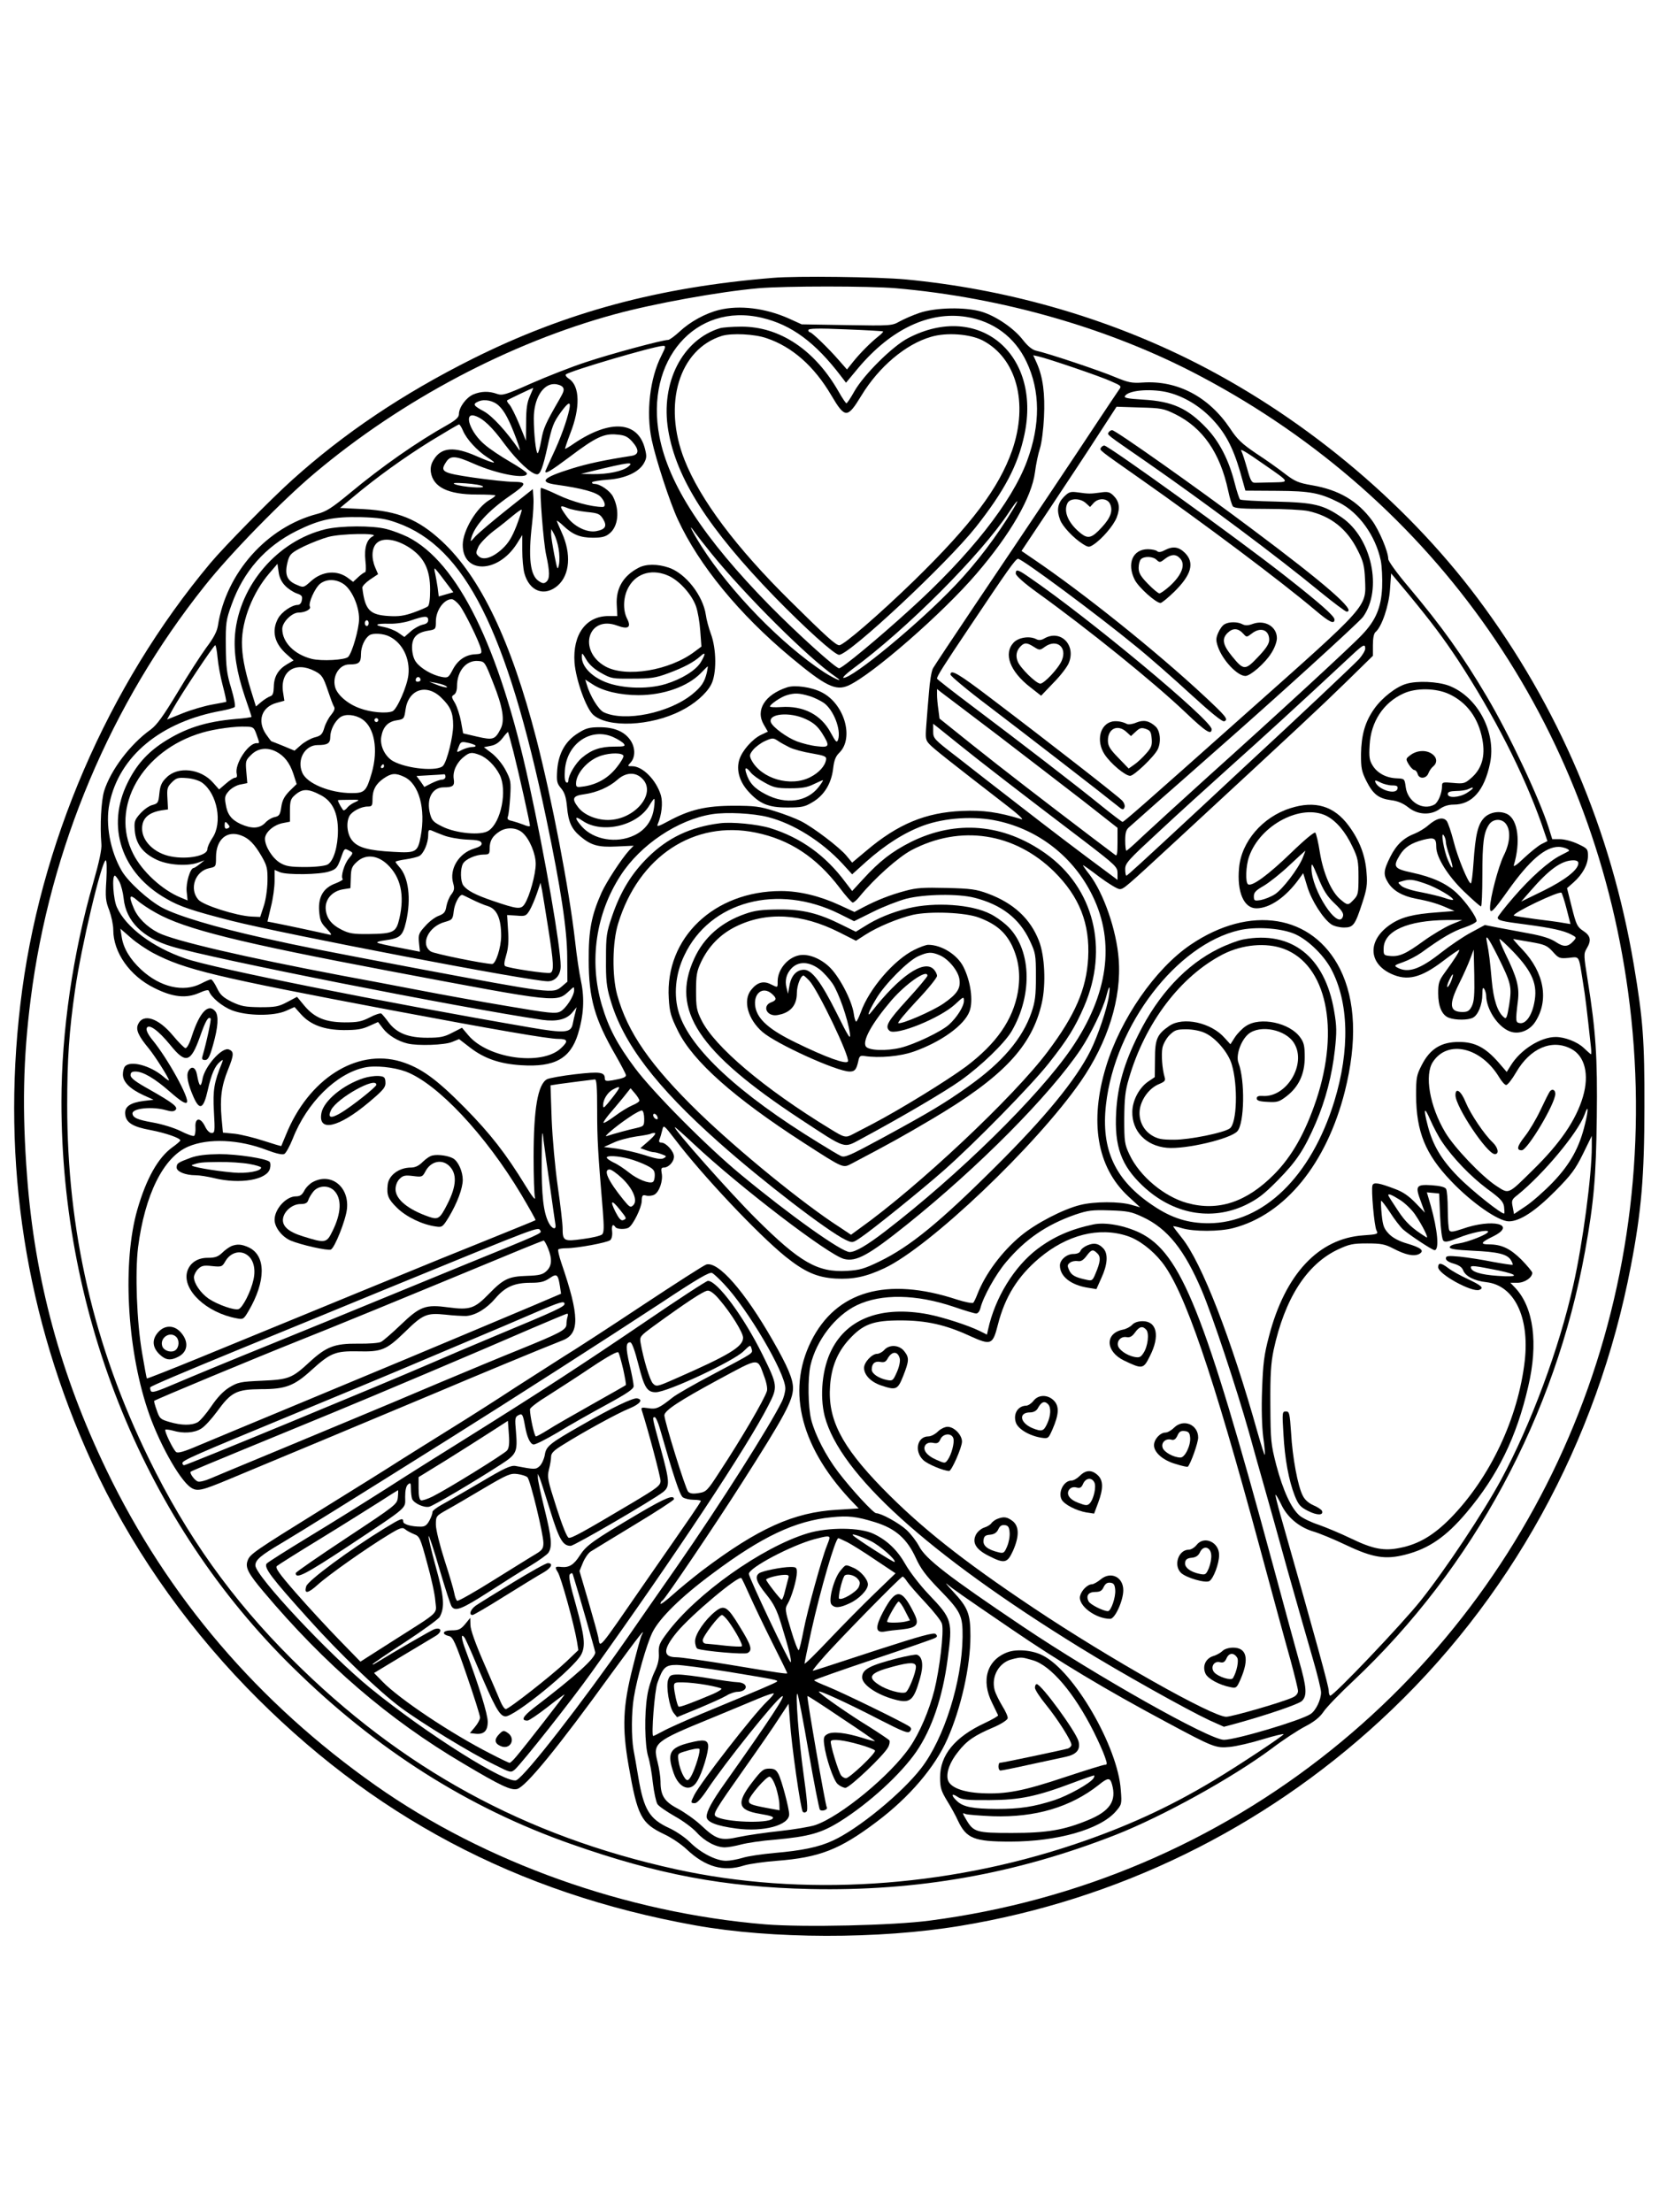 <?xml version="1.0" standalone="no"?>
<!DOCTYPE svg PUBLIC "-//W3C//DTD SVG 20010904//EN"
 "http://www.w3.org/TR/2001/REC-SVG-20010904/DTD/svg10.dtd">
<svg version="1.0" xmlns="http://www.w3.org/2000/svg"
 width="864pt" height="1152pt" viewBox="0 0 864 1152"
 preserveAspectRatio="xMidYMid meet">

<g transform="translate(0,1152) scale(0.1,-0.1)"
fill="#000000" stroke="none">
<path d="M4025 10073 c-593 -48 -1079 -179 -1565 -422 -363 -182 -667 -386
-939 -631 -111 -100 -353 -346 -425 -432 -535 -639 -893 -1468 -990 -2298 -98
-829 28 -1631 372 -2385 192 -421 469 -823 805 -1171 649 -670 1408 -1073
2337 -1240 400 -72 957 -73 1380 -3 819 135 1575 504 2187 1068 675 621 1132
1451 1307 2371 54 280 70 466 70 825 1 345 -7 456 -55 740 -118 702 -393 1348
-814 1910 -383 511 -926 959 -1510 1247 -453 223 -954 364 -1469 413 -142 13
-565 19 -691 8z m640 -54 c556 -48 1119 -210 1585 -457 1229 -649 2040 -1817
2229 -3207 207 -1520 -378 -3011 -1546 -3948 -602 -483 -1318 -787 -2088 -888
-194 -26 -660 -36 -860 -20 -724 60 -1458 322 -2027 722 -614 432 -1085 983
-1403 1643 -239 495 -374 993 -414 1531 -26 343 -21 609 19 924 100 784 417
1537 907 2151 132 167 406 447 573 587 453 381 1015 678 1563 827 206 56 543
117 747 135 140 12 576 12 715 0z"/>
<path d="M3745 9906 c-72 -18 -150 -61 -205 -112 -26 -24 -53 -44 -60 -44 -30
0 -304 -74 -429 -116 -74 -24 -201 -74 -283 -110 -135 -60 -151 -65 -180 -55
-42 15 -82 14 -123 -3 -37 -16 -75 -67 -75 -103 0 -15 -15 -30 -57 -54 -161
-90 -344 -218 -511 -357 -93 -77 -123 -96 -169 -108 -263 -68 -476 -308 -518
-582 -5 -31 -23 -65 -61 -115 -29 -40 -97 -145 -150 -234 -74 -123 -108 -169
-139 -192 -108 -77 -209 -212 -243 -321 -15 -52 -22 -177 -14 -275 3 -26 -12
-96 -42 -200 -106 -366 -166 -778 -166 -1141 -1 -1121 439 -2196 1205 -2947
437 -430 914 -732 1450 -920 452 -159 798 -224 1245 -234 557 -12 1069 78
1590 282 244 96 607 296 815 451 58 44 136 95 173 114 46 24 75 47 94 75 14
22 85 96 157 163 624 588 1051 1381 1206 2237 46 255 57 385 61 695 4 314 -5
450 -47 713 -21 131 -22 140 -6 167 26 43 21 67 -17 92 -32 21 -37 32 -60 123
l-25 100 34 30 c47 42 75 93 75 138 0 36 -3 39 -52 62 -29 14 -71 25 -94 25
l-40 0 -18 58 c-48 152 -205 486 -323 685 -128 216 -231 361 -410 574 -57 67
-103 131 -103 142 0 38 -47 149 -84 200 -76 103 -173 160 -313 184 -70 12 -89
20 -140 59 -32 25 -99 73 -150 106 -75 51 -99 73 -137 131 -110 164 -273 251
-454 239 -58 -4 -76 0 -144 28 -74 32 -352 125 -413 138 -20 5 -43 24 -68 56
-46 60 -141 125 -216 147 -84 25 -237 22 -321 -6 -36 -12 -83 -33 -105 -45
-39 -22 -45 -23 -275 -19 l-235 4 -66 30 c-123 55 -258 71 -364 45z m223 -41
c154 -36 278 -128 412 -304 l26 -34 64 77 c170 202 369 296 561 266 142 -22
254 -105 315 -234 72 -151 73 -327 3 -516 -79 -214 -297 -491 -612 -776 -167
-152 -351 -304 -367 -304 -18 0 -216 179 -361 326 -345 352 -527 631 -575 882
-76 395 187 699 534 617z m631 -71 c2 -2 -9 -14 -25 -26 -40 -32 -94 -86 -131
-132 l-32 -40 -43 49 c-52 60 -140 145 -150 145 -5 0 -8 5 -8 11 0 9 52 10
193 4 105 -4 194 -9 196 -11z m-1154 -125 c-61 -119 -81 -297 -51 -439 22
-104 95 -327 136 -415 110 -238 319 -493 589 -718 180 -150 233 -176 299 -147
123 55 493 378 668 583 177 206 287 398 304 527 5 41 17 98 26 125 9 28 18
100 21 162 6 121 -5 208 -37 281 l-19 42 27 -6 c52 -12 320 -103 377 -129 57
-25 57 -25 41 -47 -9 -13 -58 -86 -109 -163 -112 -170 -362 -544 -639 -955
-113 -168 -211 -316 -219 -330 -8 -14 -17 -70 -21 -125 -5 -55 -11 -133 -14
-173 -5 -68 -4 -76 18 -99 21 -22 95 -81 408 -323 52 -40 84 -70 70 -66 -122
37 -199 48 -310 43 -189 -8 -334 -68 -498 -207 l-74 -62 -29 35 c-36 44 -174
149 -238 181 -25 13 -87 37 -136 52 -79 25 -105 28 -215 28 -143 0 -228 -20
-339 -80 -50 -27 -62 -31 -56 -17 21 49 28 112 17 151 -24 80 -95 152 -150
152 -25 0 -25 0 -7 20 25 28 24 79 -3 117 -31 44 -84 66 -159 66 -53 0 -72 -5
-111 -30 -67 -41 -103 -105 -110 -191 -4 -61 -2 -71 20 -97 19 -23 26 -46 31
-97 7 -79 24 -115 69 -153 56 -47 93 -58 190 -53 l88 4 -24 -25 c-39 -43 -117
-162 -143 -219 -53 -119 -68 -197 -67 -352 0 -199 31 -307 141 -497 29 -51 53
-97 53 -102 0 -11 -17 -17 -72 -27 -30 -5 -38 -3 -38 9 0 34 -23 38 -154 23
-69 -8 -135 -20 -147 -26 -48 -26 -70 -153 -70 -406 0 -99 3 -194 7 -210 4
-18 -14 4 -47 58 -106 173 -186 275 -319 410 -149 151 -229 208 -333 240 -230
69 -481 -91 -598 -382 -13 -30 -23 -56 -24 -58 -1 -1 -42 11 -91 27 -49 16
-117 33 -151 37 l-62 6 -7 75 c-9 104 -1 168 34 254 31 77 31 93 4 104 -36 14
-128 -90 -138 -157 -8 -45 -17 -36 -28 25 -7 40 -29 49 -45 19 -12 -22 -2 -69
27 -135 32 -72 52 -62 74 36 19 84 37 126 64 148 16 13 17 12 10 -6 -41 -101
-48 -141 -42 -252 6 -105 5 -113 -12 -113 -11 0 -25 14 -35 36 -24 48 -53 44
-49 -8 1 -20 -2 -39 -7 -43 -6 -3 -37 8 -70 25 -35 17 -96 36 -147 45 -79 14
-103 25 -104 47 0 27 103 37 174 17 28 -8 41 -8 50 1 15 15 -12 36 -135 106
-72 40 -99 60 -99 75 0 14 7 19 25 19 40 0 100 -35 182 -107 55 -48 78 -62 86
-54 17 17 -99 229 -181 328 -21 26 -32 49 -28 59 10 25 60 -11 123 -88 80 -99
106 -92 154 42 30 86 44 109 56 96 4 -4 -20 -119 -43 -198 -4 -13 0 -18 14
-18 15 0 24 15 42 80 26 92 30 151 11 174 -36 43 -81 -5 -121 -127 -13 -42
-27 -67 -35 -65 -6 2 -35 30 -63 64 -77 93 -156 119 -183 60 -13 -28 2 -61 56
-126 32 -39 105 -154 105 -166 0 -3 -15 7 -32 22 -66 55 -166 82 -196 52 -7
-7 -12 -26 -12 -43 0 -39 36 -75 107 -108 l53 -24 -51 -6 c-71 -9 -101 -30
-97 -69 4 -44 39 -66 133 -83 78 -15 156 -42 154 -54 0 -3 -19 -20 -42 -36
-74 -54 -135 -162 -182 -325 -77 -269 -55 -710 52 -1035 55 -169 165 -367 225
-410 34 -23 54 -19 194 39 71 30 293 122 494 206 201 84 466 195 590 247 186
79 554 232 662 274 87 35 86 126 -7 398 -13 38 -21 72 -17 75 3 3 22 6 42 6
56 0 212 29 228 42 8 7 12 25 10 45 -4 32 4 43 17 23 7 -12 55 -13 70 -2 23
15 66 103 67 137 1 31 4 34 24 29 12 -3 31 -1 42 5 26 14 46 74 38 112 -4 23
-2 29 11 29 25 0 53 30 53 57 0 27 -41 73 -66 73 -11 0 -14 5 -9 18 4 9 10 30
14 47 7 29 7 29 68 -50 142 -187 430 -492 573 -608 101 -81 165 -109 261 -115
92 -5 159 9 255 54 236 111 790 638 1022 972 142 205 214 435 198 638 -11 149
-78 343 -152 440 -19 24 -34 46 -34 48 0 3 38 -24 85 -60 47 -35 95 -64 106
-64 21 0 28 6 292 250 663 613 739 684 885 826 l142 139 0 56 c0 36 5 61 14
68 32 27 69 135 75 221 l6 84 91 -109 c121 -147 180 -226 257 -342 189 -289
342 -589 436 -855 l30 -88 -32 -16 c-17 -9 -58 -42 -91 -73 -36 -35 -56 -48
-52 -36 36 120 22 235 -33 265 -38 20 -91 12 -121 -18 -33 -34 -46 -87 -56
-234 -4 -60 -10 -108 -14 -108 -13 0 -69 135 -90 220 -12 47 -28 93 -35 104
-18 24 -53 16 -97 -22 -18 -16 -49 -34 -68 -42 -60 -23 -97 -58 -129 -121 -36
-72 -38 -93 -12 -135 26 -42 74 -70 146 -84 70 -13 116 -27 165 -49 l35 -15
-90 -7 c-125 -9 -187 -25 -242 -62 -121 -81 -119 -202 2 -258 84 -39 156 -21
271 67 46 35 84 61 84 57 0 -9 -24 -47 -75 -117 -31 -42 -35 -56 -35 -108 0
-69 20 -115 56 -128 34 -13 101 -13 126 1 26 14 48 68 48 121 0 32 3 39 10 28
5 -8 10 -24 10 -35 1 -70 59 -160 121 -185 46 -19 103 1 134 48 73 112 48 257
-66 377 -29 30 -50 55 -48 55 2 0 42 -7 88 -15 75 -13 88 -18 118 -51 31 -35
36 -36 83 -32 58 6 51 17 74 -127 13 -78 20 -140 41 -332 3 -24 3 -43 1 -43
-2 0 -19 15 -39 34 -33 31 -98 56 -145 56 -78 0 -183 -66 -233 -147 l-22 -35
-44 51 c-67 76 -122 105 -203 105 -93 1 -152 -35 -195 -119 -28 -54 -30 -67
-30 -159 1 -189 48 -306 182 -446 107 -113 247 -210 301 -210 57 0 137 52 243
159 82 83 103 111 143 192 l46 94 0 -56 c0 -149 -47 -504 -96 -720 -74 -332
-221 -726 -376 -1014 -92 -170 -289 -467 -419 -630 -97 -122 -452 -495 -471
-495 -4 0 -8 12 -8 26 0 22 -62 249 -251 913 -16 57 -28 105 -26 107 2 2 14
-19 28 -47 31 -68 92 -120 165 -143 33 -9 112 -42 177 -73 137 -65 203 -75
305 -49 123 31 214 94 320 220 162 192 260 391 321 656 53 225 28 411 -67 513
l-26 27 37 0 c37 0 77 27 77 52 0 6 -26 37 -57 69 -59 58 -103 79 -170 79 -46
0 -40 11 20 40 132 64 1 97 -159 40 -45 -15 -60 -17 -66 -7 -4 6 -8 55 -8 107
0 52 -4 102 -9 109 -6 10 -33 16 -75 19 -81 5 -87 -3 -56 -85 l21 -58 -49 51
c-35 36 -66 58 -108 73 -81 31 -110 36 -116 19 -8 -20 9 -214 21 -236 10 -18
5 -20 -69 -25 -233 -16 -407 -202 -491 -525 -26 -98 -31 -142 -36 -277 -4 -99
-1 -194 6 -249 7 -48 10 -90 8 -92 -2 -2 -18 48 -36 111 -139 496 -293 892
-396 1019 -25 31 -45 58 -45 60 0 2 21 -2 47 -10 61 -18 194 -18 266 1 270 70
486 336 581 712 65 259 56 474 -25 637 -143 284 -468 337 -779 126 -184 -125
-365 -387 -440 -635 -87 -286 -47 -522 114 -673 l64 -59 -46 13 c-60 18 -193
18 -267 -1 -89 -22 -231 -96 -308 -160 -99 -82 -186 -199 -227 -305 -7 -19
-17 -39 -21 -44 -4 -4 -43 3 -86 17 -365 120 -629 44 -759 -218 -130 -263 -51
-562 224 -845 l24 -25 -113 -7 c-225 -13 -410 -96 -704 -318 -49 -38 -118 -94
-152 -125 -35 -31 -63 -52 -63 -46 0 5 4 13 10 16 14 8 277 398 412 610 225
352 268 433 268 497 0 47 -28 113 -106 249 -146 255 -284 413 -346 394 -13 -4
-162 -100 -333 -213 -170 -113 -355 -233 -411 -267 -55 -35 -167 -107 -250
-160 -82 -54 -232 -150 -334 -213 -102 -63 -225 -141 -275 -172 -49 -32 -229
-144 -400 -250 -353 -219 -373 -233 -385 -266 -14 -36 2 -67 83 -163 318 -378
651 -665 1041 -895 193 -115 247 -140 279 -132 45 11 213 216 492 602 142 194
182 246 156 197 -5 -10 -25 -83 -45 -163 -52 -204 -57 -315 -22 -515 46 -263
65 -299 184 -356 37 -17 91 -53 119 -80 97 -91 191 -118 299 -83 27 8 103 19
169 24 222 17 328 58 519 202 170 127 305 285 370 432 71 160 120 378 120 536
0 116 -12 148 -91 233 -32 34 -44 50 -28 36 30 -25 68 -52 335 -234 246 -168
487 -313 805 -483 244 -131 257 -136 329 -129 34 3 111 21 173 40 62 19 110
30 108 26 -9 -13 -236 -164 -365 -241 -231 -139 -456 -242 -724 -332 -676
-227 -1420 -274 -2076 -130 -787 173 -1429 524 -2000 1094 -313 312 -548 642
-745 1045 -287 587 -425 1186 -425 1839 0 241 10 386 41 601 32 226 139 675
160 675 5 0 6 -46 3 -102 -6 -90 -4 -110 15 -158 11 -30 21 -76 21 -102 0
-118 86 -240 214 -303 96 -48 165 -55 232 -26 33 15 50 18 52 11 11 -33 69
-81 120 -101 78 -30 218 -31 281 -3 l45 20 33 -37 c50 -56 121 -82 223 -83 67
0 95 4 132 21 l47 21 26 -34 c27 -35 77 -66 128 -78 53 -13 193 -8 231 8 l37
15 57 -44 c74 -57 154 -85 267 -92 173 -11 255 34 295 162 30 98 35 185 16
275 -9 41 -23 136 -31 210 -31 272 -120 734 -201 1050 -132 512 -292 846 -494
1033 -122 113 -228 156 -407 166 l-122 6 67 56 c124 104 266 206 406 293 77
47 143 86 147 86 3 0 13 -15 20 -32 18 -44 74 -105 128 -140 60 -38 39 -35
-58 7 -115 51 -182 46 -221 -17 -15 -23 -19 -43 -16 -67 12 -78 90 -116 238
-116 54 0 98 -2 98 -5 0 -3 -13 -14 -30 -23 -68 -40 -139 -159 -140 -233 -1
-154 183 -151 282 5 l28 45 0 -80 c0 -43 5 -97 11 -119 26 -95 105 -124 174
-64 63 56 71 165 21 275 -14 31 -26 59 -26 62 0 3 15 -8 33 -25 49 -47 89 -63
155 -63 45 0 66 5 85 21 47 36 56 121 20 192 -15 31 -68 67 -96 67 -10 0 -16
4 -13 9 3 4 39 10 80 13 90 6 162 38 189 85 15 27 16 37 6 76 -36 144 -180
155 -369 28 -24 -17 -45 -29 -47 -28 -1 2 11 38 27 80 53 134 50 247 -6 284
-14 9 -21 19 -17 23 19 18 457 147 506 149 15 1 15 -5 -8 -50z m-515 -164 c10
-12 7 -24 -15 -62 -74 -128 -85 -152 -96 -215 -7 -38 -15 -68 -19 -68 -9 0
-20 103 -20 182 0 100 46 178 106 178 17 0 37 -7 44 -15z m-170 -47 c-15 -32
-20 -67 -20 -138 l-1 -95 -34 84 c-19 46 -42 92 -51 103 -10 10 -15 20 -13 23
4 4 128 63 136 65 1 0 -7 -19 -17 -42z m3312 21 c83 -18 167 -66 233 -133 74
-75 115 -152 153 -281 l28 -100 165 -1 c175 -1 223 -11 323 -61 103 -52 190
-173 217 -302 6 -30 9 -93 7 -141 -5 -104 -33 -171 -105 -246 -54 -58 -435
-409 -808 -744 -137 -124 -286 -260 -331 -302 -45 -43 -84 -78 -88 -78 -3 0
-6 24 -6 53 0 41 5 57 21 70 11 10 75 66 142 126 67 59 199 174 292 257 324
284 762 682 784 712 102 144 45 411 -112 518 -96 66 -143 77 -342 82 -99 2
-183 7 -187 11 -4 4 -17 43 -28 86 -30 119 -80 216 -147 286 -98 103 -177 139
-330 148 -82 5 -101 9 -94 19 18 29 125 39 213 21z m-3474 -72 c29 -27 54 -73
92 -175 17 -46 22 -67 12 -52 -65 94 -137 173 -182 198 -56 30 -60 38 -27 52
31 13 77 4 105 -23z m367 -19 c-13 -60 -46 -152 -86 -236 -21 -45 -39 -85 -39
-87 0 -15 29 3 127 76 135 102 179 123 246 116 41 -3 56 -11 79 -36 38 -43 37
-69 -4 -75 -141 -22 -227 -40 -313 -67 -148 -46 -171 -70 -78 -83 135 -19 208
-39 231 -63 24 -26 29 -53 10 -53 -57 0 -157 27 -231 62 -48 23 -88 39 -90 37
-8 -11 13 -283 27 -347 20 -91 20 -126 1 -142 -12 -10 -20 -9 -39 4 -45 29
-56 121 -35 299 6 51 9 112 7 136 l-3 44 -135 -107 c-74 -59 -148 -122 -164
-139 -26 -30 -28 -31 -21 -7 19 65 87 139 199 217 91 63 93 73 19 74 -32 0
-125 10 -208 22 -163 24 -175 31 -141 82 22 34 50 32 144 -10 125 -55 279 -83
276 -50 -1 6 -40 33 -87 60 -48 28 -107 67 -132 89 -76 63 -113 169 -53 151
43 -13 90 -57 157 -149 65 -87 139 -156 168 -156 17 0 30 34 54 142 24 109 31
128 71 183 39 53 52 57 43 13z m3156 -25 c143 -71 233 -201 275 -397 8 -38 19
-75 25 -83 9 -10 51 -13 175 -13 90 0 187 -5 216 -11 119 -26 204 -93 260
-207 28 -55 34 -80 37 -149 6 -147 24 -126 -624 -702 -541 -482 -632 -561
-639 -561 -3 0 -52 37 -109 83 -120 98 -416 326 -674 520 -101 76 -183 140
-183 143 0 13 30 61 173 274 194 290 236 350 249 350 21 0 412 -290 613 -455
72 -58 201 -172 288 -252 105 -96 163 -143 173 -139 23 9 10 25 -106 133 -247
230 -626 534 -887 711 l-63 43 148 222 c81 122 193 291 247 375 l100 154 120
-4 c112 -3 125 -5 186 -35z m467 -265 c130 -90 129 -88 44 -90 -40 -1 -82 -2
-94 -2 -19 -1 -25 9 -43 74 -12 42 -25 82 -29 89 -12 19 18 2 122 -71z m-3316
-8 c-29 -24 -106 -40 -185 -39 l-62 1 60 15 c189 46 220 50 187 23z m-757
-103 c12 -12 -108 -3 -145 11 -18 7 -2 9 55 5 44 -3 85 -10 90 -16z m2764
-114 c-87 -145 -195 -287 -305 -402 -187 -197 -531 -481 -581 -481 -8 0 13 21
48 47 278 204 668 594 814 816 42 64 59 78 24 20z m-2224 -19 c61 -6 69 -10
86 -37 22 -37 12 -54 -36 -63 -49 -9 -117 25 -154 77 -39 54 -39 61 3 44 18
-8 64 -17 101 -21z m-365 -72 c-24 -61 -42 -90 -74 -120 -51 -47 -100 -62
-124 -38 -15 14 -14 19 0 50 9 18 45 55 80 82 35 26 81 63 102 81 22 18 41 31
43 29 2 -2 -10 -39 -27 -84z m-621 15 c352 -126 570 -558 776 -1540 76 -363
108 -575 109 -720 l1 -129 -28 -24 c-47 -40 -46 -40 -772 96 -480 91 -579 110
-785 156 -247 55 -444 114 -525 157 -71 38 -177 134 -211 192 -60 103 -86 244
-64 350 50 247 267 427 585 484 32 6 63 15 67 19 5 5 -3 49 -18 98 -23 76 -27
109 -28 219 -1 121 1 136 30 216 62 174 176 303 338 384 121 60 192 75 336 72
94 -3 128 -8 189 -30z m1634 -157 c178 -220 510 -550 647 -643 51 -35 1 -15
-56 21 -221 144 -491 421 -642 659 -48 76 -73 128 -35 73 10 -14 48 -63 86
-110z m-794 23 c5 -27 6 -64 2 -83 -7 -32 -8 -29 -24 50 -9 47 -17 96 -17 110
l1 25 15 -27 c8 -15 19 -49 23 -75z m-1776 -567 c3 -35 15 -101 27 -146 12
-45 20 -83 18 -85 -2 -1 -35 -7 -73 -14 -39 -7 -108 -27 -153 -45 l-82 -33 31
56 c42 76 212 331 220 331 3 0 9 -29 12 -64z m5977 46 c0 -10 -15 -35 -32 -54
-28 -30 -318 -304 -593 -558 -38 -36 -138 -128 -220 -205 -337 -313 -394 -365
-399 -365 -3 0 -6 15 -6 34 0 31 15 47 173 193 94 88 262 240 372 339 169 151
354 320 635 582 60 56 70 61 70 34z m-1913 -451 c147 -113 348 -267 446 -343
l177 -139 0 -76 c0 -59 -3 -73 -12 -65 -7 5 -60 45 -118 89 -245 186 -467 357
-626 484 l-171 137 -6 47 c-4 26 -7 61 -7 77 l0 30 24 -19 c14 -10 145 -110
293 -222z m-197 -52 c95 -77 325 -255 648 -500 164 -126 172 -134 172 -166 l0
-35 -59 44 c-117 86 -299 224 -471 358 -96 74 -232 180 -302 235 -125 96 -128
99 -128 137 l0 39 23 -18 c12 -10 65 -52 117 -94z m-1805 42 c22 -10 46 -25
53 -33 11 -14 5 -16 -50 -16 -71 0 -117 -16 -166 -57 -34 -28 -72 -92 -72
-120 0 -9 -5 -13 -11 -9 -7 4 -10 28 -7 64 10 139 137 224 253 171z m52 -97
c2 -6 -14 -34 -36 -61 -43 -54 -99 -87 -168 -98 -39 -6 -43 -5 -43 15 0 53 63
124 131 145 50 16 111 15 116 -1z m98 -119 c77 -76 -40 -215 -179 -215 -61 0
-125 27 -154 65 -36 46 -30 61 31 69 65 9 129 37 173 76 44 39 94 41 129 5z
m61 -152 c-9 -66 -44 -115 -103 -143 -92 -44 -212 -23 -273 46 -40 46 -38 59
5 29 101 -68 284 -26 347 81 11 18 22 34 25 34 3 0 3 -21 -1 -47z m594 -48
c133 -34 279 -126 387 -242 l51 -56 71 64 c101 90 200 153 300 190 113 41 266
51 387 24 216 -47 397 -190 494 -390 119 -243 81 -516 -111 -796 -171 -249
-585 -656 -969 -951 -95 -73 -155 -108 -185 -108 -42 0 -313 193 -570 406
-174 144 -453 425 -548 552 -92 123 -138 210 -173 329 -67 229 -31 475 98 674
103 160 299 291 476 319 77 12 214 5 292 -15z m3844 -37 c25 -35 20 -99 -13
-164 -28 -58 -71 -221 -71 -271 0 -36 15 -21 94 90 111 156 193 227 263 227
26 0 63 -15 53 -22 -3 -2 -22 -12 -42 -22 -62 -31 -158 -117 -245 -218 -46
-53 -83 -101 -83 -106 0 -15 20 -20 145 -36 136 -18 198 -32 237 -52 29 -15
29 -16 13 -34 -29 -32 -51 -33 -93 -5 -27 18 -72 32 -138 44 -55 10 -129 24
-165 31 l-66 13 -72 -39 c-40 -21 -110 -69 -156 -105 -109 -86 -171 -108 -227
-78 -19 10 -17 13 30 29 28 10 70 32 94 49 106 77 164 111 224 131 35 12 64
27 64 34 0 21 -55 99 -101 143 -54 52 -129 86 -236 109 -93 20 -100 30 -63 91
25 41 59 63 123 80 57 14 67 9 67 -38 0 -53 60 -150 144 -231 45 -43 84 -78
89 -78 4 0 7 73 7 163 0 169 7 221 34 262 21 33 69 34 90 3z m-314 -93 c0 -11
9 -45 20 -75 23 -67 17 -79 -9 -19 -22 50 -39 154 -22 129 6 -8 11 -24 11 -35z
m690 -110 c0 -34 -68 -87 -181 -143 l-117 -57 49 56 c97 112 161 158 222 159
18 0 27 -5 27 -15z m-7598 -97 c9 -18 19 -57 22 -87 12 -117 98 -204 248 -249
203 -63 1506 -320 1933 -383 75 -10 126 2 156 39 l22 27 -7 -29 c-4 -15 -10
-41 -13 -57 -9 -48 -40 -51 -225 -19 -761 131 -1646 307 -1794 359 -169 58
-308 162 -355 266 -19 40 -27 165 -11 165 4 0 15 -15 24 -32z m6800 -9 c58
-19 154 -76 145 -85 -2 -2 -22 2 -44 10 -22 8 -78 21 -123 30 -46 8 -92 23
-102 33 -20 18 -20 18 4 24 39 12 56 10 120 -12z m737 -133 l20 -78 -37 6
c-20 4 -86 13 -145 20 -60 8 -111 16 -113 18 -11 12 236 130 248 119 3 -3 16
-41 27 -85z m-7346 -20 c151 -85 435 -155 1212 -302 901 -170 871 -166 943
-101 21 20 22 20 22 1 0 -31 -44 -98 -73 -112 -24 -12 -58 -8 -270 28 -133 22
-348 61 -477 86 -129 25 -305 58 -392 74 -501 95 -872 181 -954 223 -59 30
-108 79 -128 129 -27 63 -21 74 18 40 19 -17 64 -47 99 -66z m6743 -61 c-32
-14 -96 -52 -142 -85 -93 -68 -127 -83 -176 -78 -31 3 -33 5 -32 41 3 90 125
144 329 146 l80 0 -59 -24z m-822 -45 c69 -26 156 -108 198 -185 93 -174 99
-422 17 -690 -121 -393 -370 -634 -655 -635 -107 0 -192 27 -286 90 -201 133
-275 293 -248 529 47 413 368 832 694 907 83 19 206 12 280 -16z m-5934 -104
c162 -85 320 -123 1235 -296 548 -103 820 -150 872 -150 51 0 54 -12 14 -49
-100 -93 -380 -54 -482 68 l-33 39 -51 -26 c-42 -22 -63 -26 -130 -26 -99 0
-159 24 -201 80 -16 22 -33 42 -38 46 -5 3 -32 -5 -60 -20 -43 -22 -64 -26
-131 -26 -101 1 -157 24 -210 87 l-38 46 -51 -27 c-45 -24 -62 -27 -142 -27
-78 1 -98 5 -147 28 -45 23 -60 36 -77 72 -12 25 -26 45 -31 45 -6 0 -29 -10
-52 -22 -91 -47 -213 -19 -312 73 -57 53 -92 110 -101 169 l-7 44 54 -47 c29
-26 83 -62 119 -81z m6999 -13 c72 -145 75 -160 61 -254 -11 -67 -15 -78 -27
-67 -34 27 -55 92 -64 192 -9 99 -14 144 -25 199 -10 48 5 29 55 -70z m83 20
c100 -105 128 -172 108 -267 -13 -66 -44 -108 -74 -104 -23 3 -24 9 -11 115 9
72 -4 122 -65 246 -20 42 -34 77 -30 77 4 0 36 -30 72 -67z m-217 -283 c-12
-24 -22 -30 -48 -30 -68 0 -73 38 -18 148 21 42 47 100 57 127 l19 50 3 -132
c2 -105 -1 -139 -13 -163z m-107 132 c-7 -18 -16 -32 -20 -32 -4 0 0 16 9 35
20 42 27 41 11 -3z m-1783 -79 c-9 -65 -58 -209 -96 -285 -75 -150 -236 -347
-494 -603 -291 -290 -445 -416 -603 -493 -80 -39 -104 -46 -171 -50 -153 -9
-245 44 -474 272 -132 131 -438 476 -422 476 3 0 47 -39 98 -87 240 -225 703
-579 783 -599 63 -16 127 19 327 179 374 300 744 673 906 914 53 80 115 209
132 273 16 63 23 64 14 3z m2406 -274 c73 -37 97 -134 63 -250 -36 -122 -119
-243 -260 -381 -133 -131 -124 -127 -192 -83 -76 50 -219 200 -265 278 -81
135 -110 300 -64 368 78 117 252 75 346 -83 13 -21 28 -38 35 -38 8 0 31 30
52 66 73 126 186 174 285 123z m-6068 -119 c165 -62 415 -328 602 -641 42 -71
76 -131 74 -133 -2 -2 -116 -48 -254 -104 -137 -55 -342 -138 -455 -185 -113
-46 -329 -135 -480 -197 -151 -62 -400 -164 -553 -227 -154 -63 -280 -113
-282 -111 -2 2 -13 62 -25 133 -28 163 -37 417 -21 549 35 274 132 470 261
525 105 45 265 38 410 -18 48 -18 81 -26 91 -20 8 4 28 40 44 80 73 187 227
339 374 370 55 12 151 2 214 -21z m997 -202 c0 -152 4 -219 29 -518 7 -89 7
-118 -3 -128 -7 -7 -52 -18 -100 -24 -100 -14 -106 -11 -106 57 0 22 -11 119
-25 215 -14 98 -28 253 -32 352 l-6 176 44 7 c43 6 161 21 187 24 9 1 12 -38
12 -161z m101 95 c-11 -16 -31 -41 -45 -58 -22 -26 -25 -27 -25 -10 0 29 23
66 50 81 37 20 42 17 20 -13z m119 -44 c0 -6 -17 -17 -37 -25 -21 -9 -62 -34
-91 -56 -30 -22 -56 -38 -59 -35 -2 3 11 22 29 44 18 21 51 60 73 87 l39 49
23 -27 c13 -15 23 -32 23 -37z m4180 -215 c57 -85 149 -180 234 -244 69 -50
85 -67 89 -93 2 -18 3 -34 1 -36 -8 -9 -171 120 -242 193 -86 88 -130 163
-156 263 -24 92 -19 105 13 31 16 -36 43 -88 61 -114z m745 94 c-29 -123 -77
-210 -168 -305 -44 -46 -108 -102 -141 -124 l-61 -41 -7 37 c-7 33 -5 39 25
62 135 109 314 324 349 418 20 57 22 30 3 -47z m-4900 26 c0 -37 -2 -39 -40
-48 -38 -8 -122 -31 -155 -42 -22 -8 47 51 114 96 33 23 64 39 70 37 6 -2 11
-21 11 -43z m69 10 c4 -10 1 -14 -6 -12 -15 5 -23 28 -10 28 5 0 13 -7 16 -16z
m-558 -374 c13 -96 26 -181 27 -189 4 -28 -19 -20 -35 11 -28 54 -38 143 -37
327 1 156 3 168 10 101 5 -41 21 -154 35 -250z m514 250 l-45 -39 28 -10 c16
-6 34 -11 42 -11 8 0 26 -5 42 -11 25 -9 26 -11 10 -20 -13 -8 -40 -4 -100 16
-45 14 -111 29 -147 34 l-65 8 49 22 c26 13 80 27 120 33 39 5 73 12 75 14 2
2 11 4 20 4 10 0 -2 -16 -29 -40z m-105 -94 c28 -7 69 -23 93 -35 35 -18 42
-26 42 -51 0 -16 -4 -32 -10 -35 -18 -11 -81 14 -124 49 -24 19 -59 43 -80 52
-20 10 -36 21 -36 26 0 12 59 9 115 -6z m-36 -101 c57 -54 84 -117 59 -141
-14 -14 -19 -11 -51 28 -81 100 -107 158 -72 158 9 0 37 -20 64 -45z m4261
-197 c3 -69 10 -122 17 -129 9 -9 28 -5 78 15 67 27 155 45 155 32 0 -13 -104
-54 -152 -61 -28 -4 -48 -12 -48 -20 0 -9 33 -14 118 -18 134 -6 181 -18 200
-48 7 -11 12 -23 10 -25 -3 -2 -49 5 -104 15 -54 11 -132 23 -171 27 -63 6
-73 4 -73 -9 0 -10 15 -20 40 -27 28 -8 44 -19 50 -35 12 -31 58 -55 122 -62
144 -17 224 -181 199 -408 -34 -299 -180 -610 -388 -822 -86 -87 -164 -134
-260 -153 -84 -18 -142 -7 -256 48 -56 27 -133 59 -170 72 -37 12 -81 33 -98
47 -44 37 -87 131 -122 263 -28 109 -30 126 -31 315 -1 159 3 217 17 285 58
268 172 446 334 523 60 28 78 32 153 32 72 0 93 -4 135 -26 65 -34 108 -43
136 -29 30 17 10 33 -65 55 -38 11 -71 28 -91 48 -27 28 -33 42 -39 101 -4 38
-5 70 -3 73 2 2 23 -25 46 -60 22 -35 53 -75 68 -89 30 -27 152 -108 164 -108
26 0 16 105 -20 233 l-20 68 32 -3 32 -3 5 -117z m-208 83 c25 -16 59 -49 76
-73 41 -60 76 -132 60 -121 -75 47 -107 77 -149 141 -27 40 -49 75 -49 78 0
10 19 2 62 -25z m-4064 -50 c37 -46 37 -47 17 -55 -11 -4 -22 9 -40 44 -30 60
-20 65 23 11z m2722 -38 c130 -60 219 -171 310 -386 55 -130 178 -500 245
-737 25 -91 61 -219 80 -285 19 -66 73 -259 120 -430 48 -170 107 -377 131
-459 24 -82 44 -163 44 -179 0 -38 -27 -95 -55 -113 -52 -34 -389 -134 -451
-134 -75 0 -662 331 -1049 591 -388 261 -506 352 -539 418 -14 26 -43 64 -66
85 -40 36 -131 86 -157 86 -14 0 -127 122 -198 215 -63 83 -119 190 -140 271
-17 66 -19 217 -4 284 30 130 129 259 241 313 128 61 309 58 505 -8 55 -19
108 -35 117 -35 9 0 18 12 22 28 14 58 79 175 133 239 101 120 210 195 361
248 66 22 87 25 180 22 92 -3 113 -7 170 -34z m-3135 -73 c7 -12 -1 -16 -380
-170 -159 -65 -371 -152 -470 -193 -99 -41 -346 -142 -550 -225 -203 -82 -427
-175 -497 -205 -105 -45 -128 -52 -133 -39 -3 8 -4 16 -2 18 7 8 170 77 467
199 179 73 514 211 745 306 840 344 806 332 820 309z m39 -90 c23 -57 20 -93
-8 -119 -19 -18 -37 -23 -102 -25 -96 -3 -122 -16 -199 -95 -73 -75 -98 -84
-210 -69 -119 16 -147 6 -248 -91 -45 -43 -91 -83 -103 -89 -11 -6 -65 -10
-120 -9 -121 1 -164 -15 -252 -96 -91 -84 -108 -91 -248 -97 -113 -5 -125 -8
-170 -35 -32 -20 -63 -53 -94 -99 -25 -37 -57 -74 -70 -82 -33 -18 -85 -17
-147 1 -48 14 -52 18 -67 62 -9 25 -15 47 -13 48 9 8 536 227 757 315 184 73
491 199 1160 476 58 24 108 43 111 44 4 0 14 -18 23 -40z m4951 -116 c108 -23
106 -36 -5 -28 -90 6 -140 22 -140 45 0 10 20 8 145 -17z m-4034 -71 c122
-128 319 -462 319 -543 0 -17 -8 -48 -18 -68 -61 -125 -321 -535 -544 -856
-100 -143 -216 -310 -258 -371 -238 -342 -531 -719 -580 -745 -46 -25 -466
239 -760 478 -214 174 -600 586 -600 640 0 29 27 52 139 118 91 54 375 231
866 539 322 202 824 524 1109 711 190 126 252 162 265 155 9 -5 37 -31 62 -58z
m-855 -10 l6 -40 -143 -61 c-510 -215 -836 -351 -1209 -506 -234 -97 -473
-197 -533 -222 -79 -34 -111 -43 -120 -35 -16 13 -62 109 -56 116 3 2 21 0 40
-5 53 -16 111 -12 146 10 18 10 55 51 83 89 74 102 101 116 230 117 128 0 172
17 263 100 98 89 124 99 240 97 125 -3 148 6 246 101 94 92 113 100 211 90 41
-5 89 -7 107 -7 49 3 107 38 153 92 51 60 99 81 184 81 50 0 70 5 97 23 39 27
45 22 55 -40z m24 -93 c0 -14 -46 -36 -340 -158 -146 -61 -308 -130 -360 -153
-244 -106 -1267 -529 -1281 -529 -5 0 -9 5 -9 11 0 14 57 39 565 249 242 100
496 206 565 235 69 29 229 97 355 150 127 53 286 121 355 151 128 55 150 61
150 44z m16 -66 c-3 -9 -6 -26 -6 -40 0 -29 -31 -45 -250 -134 -85 -34 -272
-112 -415 -172 -143 -61 -341 -144 -440 -185 -99 -41 -261 -109 -360 -150 -99
-41 -216 -90 -260 -108 -44 -18 -102 -43 -129 -54 -27 -12 -56 -19 -65 -16
-17 5 -45 44 -38 51 2 3 125 54 273 115 148 61 357 147 464 191 209 86 767
322 1045 443 94 40 174 74 179 74 4 1 5 -6 2 -15z m1602 -1071 c106 -33 166
-86 212 -187 24 -53 51 -90 119 -160 116 -119 125 -138 124 -251 -3 -232 -96
-528 -215 -682 -100 -130 -329 -318 -461 -378 -73 -34 -162 -52 -302 -64 -66
-6 -142 -17 -169 -26 -27 -8 -65 -15 -85 -15 -52 0 -133 42 -187 96 -26 26
-75 59 -108 74 -104 48 -133 95 -162 267 -9 54 -20 118 -25 143 -11 64 -11
194 2 270 16 101 67 279 97 340 37 74 148 184 313 306 258 193 430 274 619
293 88 9 131 4 228 -26z"/>
<path d="M3750 9811 c-197 -60 -311 -285 -270 -531 42 -252 209 -512 555 -869
160 -164 312 -301 335 -301 53 0 561 475 712 665 149 189 219 321 253 481 90
422 -239 695 -606 503 -81 -42 -230 -190 -279 -276 -19 -34 -38 -63 -42 -63
-3 0 -21 26 -39 58 -124 219 -308 342 -509 341 -47 0 -96 -4 -110 -8z m242
-52 c134 -45 248 -146 337 -297 72 -122 84 -122 157 -2 92 151 231 268 363
306 80 24 201 15 267 -18 178 -92 241 -326 155 -574 -69 -196 -211 -385 -512
-679 -176 -171 -365 -335 -388 -335 -18 0 -67 44 -254 229 -283 279 -471 530
-552 736 -115 291 -28 577 195 646 51 15 169 10 232 -12z"/>
<path d="M3325 8563 c-80 -42 -118 -108 -113 -193 l3 -58 -46 0 c-117 0 -187
-96 -177 -242 7 -90 60 -238 97 -272 76 -69 299 -60 456 20 71 35 133 89 158
136 30 55 29 186 -1 266 -11 30 -23 74 -26 98 -15 101 -105 216 -193 246 -59
20 -119 20 -158 -1z m162 -44 c55 -27 117 -97 138 -157 9 -26 19 -83 22 -128
l6 -81 -35 -26 c-130 -99 -359 -137 -466 -77 -145 82 -89 269 63 212 57 -21
74 -9 51 36 -24 47 -20 118 9 167 42 73 127 95 212 54z m-357 -503 c53 -30 60
-31 165 -30 95 0 120 4 185 28 81 30 132 57 168 89 27 25 28 13 2 -31 -26 -43
-99 -88 -183 -114 -102 -31 -248 -23 -332 18 -65 31 -105 79 -105 123 0 24 2
23 23 -13 14 -25 41 -50 77 -70z m551 1 c-12 -49 -27 -72 -74 -111 -121 -99
-353 -147 -463 -95 -27 13 -72 86 -89 147 l-7 23 39 -25 c53 -35 143 -56 238
-56 131 0 257 45 325 115 18 19 35 35 36 35 1 0 -1 -15 -5 -33z"/>
<path d="M7324 7959 c-53 -15 -127 -73 -167 -130 -48 -68 -67 -135 -69 -237 0
-71 3 -89 28 -139 35 -69 63 -91 129 -100 34 -4 62 -16 89 -37 49 -40 118 -43
165 -8 20 14 44 22 71 22 96 0 160 72 190 215 34 162 -66 349 -216 405 -58 21
-163 26 -220 9z m222 -53 c93 -43 153 -124 174 -236 17 -89 -3 -156 -62 -205
-29 -25 -38 -27 -90 -22 -55 5 -58 4 -58 -17 0 -37 -21 -86 -40 -96 -61 -33
-139 15 -149 91 -6 44 -6 44 -47 46 -54 2 -100 26 -125 66 -17 27 -20 45 -16
107 6 121 72 222 177 269 65 30 169 28 236 -3z m-296 -476 c25 0 31 -4 28 -17
-7 -35 -102 -5 -116 36 -3 9 4 8 26 -3 17 -9 45 -16 62 -16z m420 -15 c0 -3
-15 -14 -32 -25 -40 -24 -98 -27 -98 -5 0 11 12 15 43 16 23 0 51 4 62 9 26
11 25 11 25 5z"/>
<path d="M7347 7589 c-27 -20 -27 -21 -10 -50 10 -16 23 -29 29 -29 6 0 14 -9
17 -20 7 -28 45 -26 56 3 5 13 16 29 25 36 23 19 20 47 -6 65 -31 22 -78 19
-111 -5z"/>
<path d="M4100 7941 c-117 -38 -167 -119 -122 -195 l21 -36 -34 -16 c-47 -22
-101 -84 -115 -131 -16 -53 1 -113 47 -164 59 -65 104 -84 203 -84 75 0 91 3
132 28 60 35 98 97 107 175 5 43 13 64 33 83 77 77 25 255 -93 314 -52 27
-139 39 -179 26z m113 -45 c25 -7 59 -24 77 -36 51 -36 91 -139 75 -191 -7
-19 -11 -15 -39 36 -50 94 -143 141 -258 133 -32 -2 -58 -1 -58 3 0 11 57 50
88 59 40 12 64 11 115 -4z m-16 -121 c39 -18 60 -36 83 -71 44 -70 41 -78 -25
-70 -31 3 -77 15 -104 25 -53 20 -126 74 -136 99 -17 46 98 57 182 17z m-85
-147 c20 -10 72 -24 115 -31 68 -12 78 -16 75 -33 -5 -33 -37 -68 -82 -91
-103 -53 -255 -8 -306 88 -12 24 -11 30 8 54 12 15 40 36 62 46 38 17 43 17
66 2 14 -10 42 -25 62 -35z m-202 -131 c10 -13 42 -36 72 -52 46 -26 63 -30
133 -30 63 0 90 5 124 22 25 12 46 21 47 20 2 -1 -9 -18 -23 -36 -60 -77 -170
-92 -274 -38 -61 31 -88 61 -104 115 -8 28 2 28 25 -1z"/>
<path d="M6719 7311 c-144 -46 -254 -174 -266 -310 -12 -126 25 -211 90 -211
70 0 154 58 223 154 l21 29 21 -69 c22 -74 84 -170 126 -198 14 -9 43 -16 65
-16 49 0 58 12 96 129 23 70 27 95 22 155 -6 90 -36 169 -93 246 -76 103 -175
133 -305 91z m190 -40 c51 -27 98 -82 135 -161 28 -58 31 -75 31 -157 0 -83
-2 -94 -24 -117 -30 -32 -32 -32 -70 0 -47 39 -89 135 -107 244 -8 52 -19 99
-24 104 -5 5 -57 -38 -127 -106 -117 -113 -202 -176 -223 -163 -15 9 -12 96 5
144 58 166 273 278 404 212z m-124 -217 c-24 -59 -104 -163 -144 -190 -21 -14
-55 -27 -75 -31 -33 -5 -36 -4 -36 20 0 20 11 31 53 55 28 17 88 64 132 106
44 41 81 75 83 76 1 0 -5 -16 -13 -36z m165 -238 c38 -36 49 -53 44 -68 -24
-77 -164 138 -164 251 0 32 4 26 35 -49 27 -66 45 -96 85 -134z"/>
<path d="M5247 2916 c-107 -40 -139 -146 -80 -264 15 -31 29 -60 31 -64 2 -4
-30 -22 -70 -41 -155 -72 -233 -167 -232 -284 0 -53 6 -70 36 -120 20 -32 46
-79 57 -104 44 -93 84 -109 272 -109 244 0 467 63 549 156 32 37 33 39 27 113
-15 224 -243 618 -406 700 -53 28 -136 35 -184 17z m133 -42 c94 -28 215 -171
316 -372 24 -48 50 -106 58 -130 13 -37 13 -42 0 -42 -8 0 -101 -29 -207 -64
-218 -73 -308 -90 -434 -84 -101 5 -167 31 -177 71 -9 37 11 92 54 145 44 57
85 85 184 127 40 17 72 38 74 47 2 8 -11 37 -28 64 -16 27 -35 64 -40 83 -19
71 23 145 92 161 48 12 49 11 108 -6z m315 -614 c-16 -26 -131 -90 -203 -114
-108 -35 -180 -46 -301 -46 -125 1 -174 10 -207 41 -32 30 -30 44 3 22 23 -15
49 -18 168 -17 158 1 244 19 435 91 58 22 107 39 109 37 1 -1 0 -8 -4 -14z
m96 -31 c25 -87 -10 -140 -124 -187 -126 -52 -213 -67 -397 -67 -186 0 -200 4
-239 71 -19 32 -20 36 -4 28 10 -4 75 -9 144 -12 221 -7 404 47 551 163 48 39
59 39 69 4z"/>
<path d="M5390 2731 c0 -10 26 -50 58 -89 60 -74 132 -187 132 -208 0 -7 -8
-15 -17 -19 -17 -6 -344 -75 -357 -75 -3 0 -6 -9 -6 -20 0 -11 5 -20 10 -20 6
0 72 13 148 30 75 16 161 35 190 41 58 12 80 37 69 81 -13 50 -194 298 -218
298 -5 0 -9 -8 -9 -19z"/>
<path d="M5774 9269 c-8 -14 -18 -6 196 -154 301 -209 682 -493 903 -675 71
-58 134 -105 140 -105 55 0 -107 142 -498 434 -277 208 -706 511 -723 511 -6
0 -14 -5 -18 -11z"/>
<path d="M5734 9189 c-8 -14 -17 -7 201 -160 342 -240 735 -535 914 -686 74
-63 101 -76 101 -49 0 18 -81 89 -265 233 -245 192 -913 673 -934 673 -5 0
-13 -5 -17 -11z"/>
<path d="M5540 8932 c-32 -33 -38 -69 -19 -119 12 -34 71 -96 117 -125 30 -19
34 -19 57 -4 45 30 105 100 121 142 19 50 13 84 -19 115 -18 17 -29 20 -67 14
-52 -7 -61 -7 -117 1 -38 5 -46 3 -73 -24z m115 -32 l22 -20 18 20 c26 29 72
26 86 -4 16 -35 4 -71 -42 -121 -51 -56 -71 -62 -107 -35 -67 52 -96 116 -72
161 14 26 67 25 95 -1z"/>
<path d="M6066 8655 c-20 -11 -33 -12 -40 -5 -5 5 -27 10 -48 10 -79 0 -111
-75 -68 -160 20 -39 110 -120 134 -120 6 0 38 26 70 57 91 89 109 152 57 204
-33 32 -62 36 -105 14z m78 -41 c33 -32 12 -88 -53 -147 -23 -20 -46 -37 -53
-37 -6 0 -33 22 -60 50 -38 39 -48 57 -48 83 0 18 5 38 12 45 17 17 64 15 82
-4 15 -14 18 -14 42 5 32 25 57 27 78 5z"/>
<path d="M5290 8533 c1 -11 43 -49 108 -96 271 -195 611 -470 775 -626 107
-102 137 -121 137 -88 0 46 -639 578 -949 790 -60 42 -71 45 -71 20z"/>
<path d="M6377 8269 c-11 -6 -25 -26 -33 -45 -12 -28 -12 -40 -1 -72 24 -70
101 -152 143 -152 26 0 103 67 135 119 17 26 29 59 29 78 0 60 -63 97 -126 74
-24 -9 -39 -9 -53 -2 -25 14 -71 14 -94 0z m99 -50 c16 -18 17 -18 42 1 46 37
92 21 92 -32 0 -20 -16 -45 -58 -89 -67 -71 -75 -71 -136 4 -48 59 -54 90 -23
121 28 27 55 26 83 -5z"/>
<path d="M5440 8196 c-16 -10 -30 -11 -42 -5 -35 19 -93 10 -119 -17 -54 -58
-20 -150 87 -233 l56 -44 64 67 c36 36 72 83 80 103 39 93 -41 176 -126 129z
m-55 -45 c29 -18 31 -18 57 1 61 43 117 -2 88 -71 -16 -40 -92 -121 -112 -121
-22 0 -106 83 -118 116 -12 30 -6 57 16 79 20 20 33 19 69 -4z"/>
<path d="M4950 8007 c0 -7 88 -81 197 -163 183 -139 598 -460 671 -519 27 -23
33 -24 38 -10 4 9 -1 24 -12 36 -19 21 -374 298 -676 527 -177 135 -218 159
-218 129z"/>
<path d="M5794 7763 c-66 -13 -87 -102 -41 -172 32 -48 107 -111 133 -111 20
0 124 99 143 137 19 38 14 97 -11 120 -33 30 -62 36 -101 20 -18 -8 -40 -11
-48 -7 -23 12 -52 17 -75 13z m73 -55 l23 -21 25 23 c21 20 30 22 53 14 23 -8
27 -16 30 -51 3 -34 -2 -47 -29 -77 -17 -20 -45 -46 -61 -57 l-30 -21 -54 56
c-44 45 -54 62 -54 90 0 63 52 86 97 44z"/>
<path d="M1695 8764 c-249 -60 -448 -291 -471 -547 -8 -93 8 -196 51 -324 19
-55 35 -103 35 -106 0 -2 -37 -8 -82 -11 -160 -14 -266 -49 -380 -123 -83 -55
-138 -117 -183 -208 -114 -229 -33 -472 201 -605 70 -41 137 -63 340 -115 276
-70 1555 -315 1647 -315 39 0 67 32 67 79 0 98 -81 567 -165 951 -155 714
-371 1152 -632 1284 -29 14 -78 33 -110 41 -72 19 -238 18 -318 -1z m248 -36
c-33 -16 -47 -60 -40 -128 4 -33 3 -60 -2 -60 -4 0 -20 -11 -35 -25 l-27 -25
-25 19 c-57 44 -135 38 -194 -15 -38 -34 -39 -35 -73 -20 -55 22 -67 56 -47
128 10 33 19 41 83 73 40 19 97 41 127 49 66 18 268 21 233 4z m191 -61 c75
-50 106 -113 106 -218 0 -49 -4 -80 -12 -87 -7 -5 -41 -20 -75 -32 -48 -17
-77 -21 -127 -18 -101 6 -125 31 -139 147 -1 8 17 27 40 43 l42 28 -15 35
c-21 50 -18 101 7 126 32 32 103 22 173 -24z m-649 -197 c15 -16 43 -34 60
-40 27 -9 31 -15 27 -35 -2 -15 -11 -25 -21 -25 -31 0 -85 -37 -103 -71 -35
-65 -19 -130 46 -187 l35 -31 -34 -20 c-46 -27 -68 -64 -69 -117 -1 -33 -5
-46 -19 -50 -9 -3 -30 -16 -46 -29 l-28 -24 -27 87 c-33 109 -46 180 -46 246
0 117 57 261 143 361 l42 49 6 -42 c3 -27 15 -53 34 -72z m829 28 l47 -62 -38
-11 -38 -11 -6 48 c-4 26 -10 59 -13 73 -4 14 -4 25 -2 25 2 0 25 -28 50 -62z
m-528 -17 c44 -27 84 -114 84 -184 0 -51 -36 -177 -57 -198 -16 -16 -138 -23
-190 -10 -90 23 -153 86 -153 156 0 35 50 85 85 85 34 0 67 18 59 31 -10 17
26 97 53 119 32 25 79 26 119 1z m608 -114 c27 -36 101 -186 111 -227 5 -23 3
-25 -29 -27 -51 -2 -92 -30 -118 -80 -22 -42 -25 -44 -58 -38 -48 9 -109 44
-133 77 -13 17 -20 44 -21 73 -1 55 23 81 85 91 38 6 39 8 39 48 0 57 41 115
82 116 9 0 28 -15 42 -33z m-164 -76 c0 -13 -9 -20 -29 -24 -17 -4 -44 -19
-62 -35 l-33 -29 -33 23 c-18 12 -52 25 -74 29 -56 10 -41 19 29 17 33 -1 80
6 112 17 73 25 90 25 90 2z m-310 -16 c0 -8 -4 -15 -10 -15 -5 0 -10 7 -10 15
0 8 5 15 10 15 6 0 10 -7 10 -15z m109 -70 c68 -34 107 -115 98 -199 -6 -59
-60 -181 -83 -190 -33 -13 -116 -5 -171 16 -64 23 -118 71 -128 111 -15 58 23
117 74 117 51 0 61 9 61 54 0 38 19 81 44 98 18 13 75 9 105 -7z m539 -240
c51 -127 62 -197 39 -241 -29 -56 -39 -59 -122 -40 l-73 17 -11 61 c-6 33 -20
76 -31 96 -19 31 -20 36 -6 44 10 6 16 23 16 44 0 80 48 137 110 132 35 -3 35
-4 78 -113z m-928 60 c37 -19 44 -31 69 -105 12 -36 25 -71 30 -79 7 -10 2
-23 -14 -43 -14 -16 -30 -47 -36 -68 -10 -34 -18 -42 -51 -50 -21 -6 -53 -24
-71 -40 l-33 -29 -60 25 c-32 13 -60 24 -61 24 -1 0 -14 17 -28 37 -47 70 -22
142 56 163 l40 11 -7 45 c-16 109 64 162 166 109z m550 -46 c0 -5 -7 -9 -15
-9 -9 0 -12 6 -9 15 6 15 24 11 24 -6z m130 -30 c25 -14 -9 -10 -50 7 l-35 14
35 -6 c19 -4 42 -10 50 -15z m-23 -61 c49 -47 63 -79 63 -146 0 -57 -31 -184
-52 -209 -26 -32 -189 -17 -262 24 -42 25 -69 81 -60 128 9 50 34 77 80 84 38
6 39 8 46 56 15 105 108 137 185 63z m-411 -113 c64 -42 85 -158 50 -280 -28
-96 -37 -105 -104 -105 -113 0 -235 50 -258 107 -29 67 14 143 80 143 52 0 66
9 66 42 0 36 23 82 52 103 27 19 77 14 114 -10z m84 -5 c0 -5 -4 -10 -10 -10
-5 0 -10 5 -10 10 0 6 5 10 10 10 6 0 10 -4 10 -10z m-634 -75 c17 -49 17 -45
0 -45 -44 0 -116 -111 -103 -160 3 -13 0 -20 -9 -20 -7 0 -29 -14 -48 -31
l-35 -30 -31 35 c-65 74 -184 87 -243 27 -25 -24 -33 -42 -37 -83 -5 -48 -7
-52 -36 -60 -18 -4 -46 -25 -64 -45 -29 -33 -32 -41 -28 -89 6 -70 43 -118
116 -152 61 -28 162 -34 217 -13 l30 11 -25 -20 c-14 -11 -28 -20 -31 -20 -18
0 -41 -76 -37 -121 l5 -48 -36 15 c-96 39 -201 136 -247 227 -124 242 46 541
360 632 64 19 172 34 229 31 36 -1 40 -4 53 -41z m1338 -90 c29 -115 86 -371
86 -385 0 -5 -15 -3 -32 5 -18 7 -46 16 -61 20 -22 4 -27 10 -22 23 4 9 9 55
12 102 5 79 3 89 -24 140 -16 31 -47 68 -71 87 l-42 32 35 7 c24 4 44 17 62
40 14 19 27 33 29 32 1 -2 14 -48 28 -103z m-199 34 c5 -5 -1 -9 -15 -9 -14 0
-37 -7 -52 -14 -32 -17 -32 -17 -18 18 8 22 14 25 42 19 18 -3 37 -10 43 -14z
m-1037 -33 c43 -22 71 -59 90 -116 l17 -53 -37 -36 c-27 -28 -38 -48 -43 -83
-6 -41 -11 -48 -35 -53 -15 -3 -38 -17 -50 -31 -29 -29 -69 -31 -127 -5 -49
23 -70 51 -78 106 -6 34 -3 44 18 67 14 15 41 30 60 33 l35 7 -5 58 c-5 56 -4
61 25 89 34 35 83 41 130 17z m1059 -17 c38 -14 81 -56 105 -103 41 -81 8
-249 -58 -292 -38 -26 -168 -14 -239 21 -47 23 -56 32 -65 66 -21 78 10 139
71 139 48 0 58 8 52 44 -6 39 15 85 53 115 30 24 41 25 81 10z m-497 -59 c0
-5 -5 -10 -11 -10 -5 0 -7 5 -4 10 3 6 8 10 11 10 2 0 4 -4 4 -10z m106 -56
c76 -36 112 -166 85 -309 -15 -83 -25 -88 -142 -81 -130 7 -184 22 -214 58
-27 32 -34 93 -15 129 13 24 61 49 95 49 22 0 25 4 25 38 0 49 18 81 59 109
40 27 61 29 107 7z m214 1 c0 -8 -8 -15 -18 -15 -10 0 -35 -9 -55 -19 l-37
-19 -20 29 -21 28 68 4 c37 2 71 4 76 5 4 1 7 -5 7 -13z m-1267 -31 c79 -58
107 -209 53 -288 -14 -21 -26 -47 -26 -58 0 -34 -102 -55 -189 -38 -86 16
-151 79 -151 145 0 53 32 83 100 95 l35 5 -3 57 c-3 51 -1 60 23 84 23 23 32
26 79 22 30 -2 64 -13 79 -24z m622 -67 c57 -32 85 -91 85 -182 0 -84 -23
-160 -54 -177 -12 -7 -61 -13 -116 -13 -78 0 -101 4 -130 21 -40 23 -80 86
-80 126 0 33 45 73 94 82 l36 7 0 58 c0 47 4 61 23 78 42 38 71 38 142 0z
m177 -33 c-15 -6 -33 -18 -41 -27 -7 -10 -17 -17 -21 -17 -5 0 -30 43 -30 53
0 1 27 2 59 2 54 1 57 0 33 -11z m-663 -118 c9 -10 8 -15 -4 -20 -10 -4 -15 1
-15 14 0 24 4 25 19 6z m1533 -43 c36 -32 68 -109 68 -162 0 -53 -32 -170 -58
-209 -19 -29 -37 -27 -166 17 -91 31 -132 53 -153 80 -15 20 -17 86 -2 113 13
24 67 48 109 48 27 0 30 3 30 31 0 41 15 66 53 90 37 23 88 20 119 -8z m-412
-13 c25 -10 79 -20 120 -22 58 -2 75 -6 78 -19 2 -11 -10 -19 -39 -28 -80 -24
-130 -107 -109 -180 8 -27 6 -38 -9 -58 -11 -13 -22 -41 -26 -61 -5 -32 -12
-40 -40 -51 -18 -6 -50 -30 -70 -53 -34 -37 -37 -45 -33 -87 l5 -47 -108 21
c-59 11 -111 23 -114 26 -3 4 14 9 38 12 82 11 94 22 112 98 27 119 13 232
-36 285 -10 11 -19 23 -19 26 0 3 24 9 53 13 28 4 60 12 70 17 23 12 47 67 47
109 0 26 3 30 18 24 9 -4 37 -16 62 -25z m-1053 -1 c40 -15 69 -45 106 -109
28 -49 31 -63 30 -130 -1 -42 -9 -99 -20 -130 l-18 -55 -45 2 c-79 4 -252 59
-277 88 -49 56 -17 149 57 164 34 7 35 8 35 57 0 93 57 142 132 113z m564 -80
c19 -10 19 -11 -4 -39 -24 -28 -44 -96 -32 -108 3 -3 -14 -13 -37 -22 -63 -23
-91 -69 -86 -143 4 -49 9 -63 39 -93 26 -28 29 -35 14 -31 -19 5 -237 52 -296
63 l-26 5 18 77 c11 42 19 103 19 134 l0 58 28 -12 c37 -15 208 -13 257 4 35
11 42 19 59 66 20 57 19 56 47 41z m196 -70 c70 -66 91 -160 63 -282 -17 -73
-30 -79 -160 -81 -80 -1 -102 3 -140 22 -56 28 -82 63 -84 113 -1 49 36 89 91
98 l38 6 2 55 c1 48 6 59 34 84 44 39 105 33 156 -15z m838 -332 c29 -183 31
-225 11 -233 -16 -6 -217 24 -235 35 -7 5 -5 22 5 56 11 36 14 73 10 130 l-5
80 49 -3 c46 -4 50 -2 68 27 10 17 27 56 38 88 l19 56 8 -39 c4 -21 18 -110
32 -197z m-397 149 c26 -13 63 -29 84 -35 46 -15 68 -65 68 -154 0 -60 -28
-147 -47 -147 -43 1 -301 53 -319 65 -57 37 -13 131 73 154 38 11 41 13 46 56
4 38 28 85 44 85 2 0 25 -11 51 -24z"/>
<path d="M3750 7233 c-153 -19 -272 -75 -376 -178 -85 -84 -142 -177 -186
-305 -30 -88 -32 -105 -32 -225 -1 -106 3 -145 22 -208 65 -228 238 -455 567
-747 226 -201 566 -462 658 -506 36 -17 37 -17 77 10 58 38 318 248 435 351
163 144 455 442 546 557 99 125 138 188 185 297 130 301 51 617 -200 796 -219
156 -466 177 -701 61 -99 -50 -163 -99 -250 -194 l-57 -62 -36 47 c-103 139
-233 232 -392 281 -67 20 -198 33 -260 25z m187 -49 c175 -36 314 -127 435
-286 32 -43 64 -78 69 -78 6 0 23 15 37 33 76 93 201 204 269 240 255 134 536
91 743 -112 132 -131 187 -271 177 -451 -9 -161 -68 -297 -212 -488 -175 -233
-672 -701 -978 -919 l-45 -33 -60 40 c-191 123 -525 396 -731 595 -254 247
-373 419 -427 615 -27 99 -25 273 5 370 107 351 396 541 718 474z"/>
<path d="M4715 6881 c-79 -21 -147 -48 -218 -85 l-47 -25 -76 35 c-103 48
-211 74 -306 74 -349 0 -605 -244 -585 -559 4 -72 11 -95 48 -170 78 -158 292
-348 653 -581 214 -138 205 -133 252 -109 200 105 271 145 415 230 373 220
524 380 575 607 22 99 15 245 -15 322 -45 116 -132 197 -267 247 -60 22 -88
26 -214 29 -120 3 -157 1 -215 -15z m360 -36 c141 -36 234 -108 288 -223 30
-64 32 -73 32 -187 0 -99 -4 -131 -23 -187 -47 -136 -152 -260 -327 -384 -126
-90 -204 -136 -448 -269 -176 -95 -198 -105 -219 -94 -13 6 -63 36 -113 67
-418 256 -671 491 -729 676 -29 92 -19 204 28 301 133 282 486 376 808 216
l76 -38 99 49 c54 27 132 57 173 68 95 24 270 27 355 5z"/>
<path d="M4729 6790 c-85 -21 -163 -53 -228 -95 l-44 -27 -71 35 c-124 62
-206 82 -331 81 -87 -1 -124 -5 -174 -23 -125 -43 -216 -123 -266 -234 -123
-267 21 -484 552 -834 246 -161 223 -154 319 -103 210 113 438 247 519 305
106 76 226 192 263 254 114 195 103 437 -27 554 -22 20 -59 46 -82 57 -98 51
-291 64 -430 30z m371 -49 c87 -33 135 -74 170 -144 36 -76 46 -153 31 -243
-26 -145 -111 -268 -270 -388 -100 -74 -347 -226 -491 -301 -41 -21 -86 -45
-100 -52 -36 -19 -43 -17 -116 28 -346 211 -603 429 -671 567 -25 50 -28 68
-28 152 0 82 4 103 26 150 39 82 99 144 179 184 160 80 345 70 541 -29 l87
-44 48 31 c65 42 172 86 248 104 90 20 275 13 346 -15z"/>
<path d="M4762 6574 c-107 -53 -236 -204 -279 -325 -10 -27 -21 -49 -24 -49
-4 0 -10 20 -13 44 -11 70 -77 195 -129 243 -49 45 -111 68 -157 58 -60 -13
-110 -75 -110 -135 0 -35 2 -34 -37 -15 -38 19 -71 9 -102 -31 -43 -55 -16
-152 60 -218 73 -63 388 -206 454 -206 27 0 35 10 45 54 5 26 10 30 31 27 79
-12 187 -2 258 23 142 50 263 137 290 209 21 54 6 159 -32 233 -32 63 -114
114 -183 114 -11 0 -44 -12 -72 -26z m131 -28 c44 -18 95 -78 103 -122 9 -50
-10 -80 -84 -131 -60 -40 -214 -107 -234 -101 -5 2 38 54 96 116 58 61 106
120 106 130 0 10 -9 27 -20 37 -52 47 -177 -40 -318 -220 -32 -41 -21 -6 21
64 44 75 164 196 218 221 52 23 69 24 112 6z m-623 -75 c19 -15 49 -48 66 -73
32 -48 79 -182 90 -258 5 -39 -5 -24 -69 105 -81 162 -129 225 -170 225 -38 0
-66 -30 -75 -80 l-8 -45 -8 32 c-9 37 -1 70 23 97 37 42 94 41 151 -3z m560
-32 c0 -5 -47 -62 -105 -125 -103 -113 -118 -140 -92 -162 33 -27 263 66 341
138 44 41 46 42 46 18 0 -29 -37 -87 -78 -124 -40 -36 -178 -102 -251 -120
-74 -18 -168 -15 -182 7 -18 30 31 119 133 239 76 88 188 166 188 129z m-615
-26 c46 -50 211 -394 201 -420 -7 -18 -115 21 -272 98 -136 66 -198 120 -210
184 -13 72 39 113 88 68 24 -22 23 -32 -7 -43 -31 -12 -33 -45 -4 -61 17 -8
31 -8 60 0 53 16 79 53 79 110 0 39 20 91 35 91 2 0 16 -12 30 -27z"/>
<path d="M6475 6628 c-27 -5 -86 -27 -130 -49 -168 -83 -312 -237 -415 -444
-76 -152 -109 -268 -117 -405 -10 -180 26 -279 138 -385 157 -148 357 -185
536 -100 63 31 95 55 168 129 98 100 136 157 197 297 52 121 85 249 100 382
10 93 10 122 -4 203 -48 282 -222 419 -473 372z m211 -49 c222 -83 293 -415
169 -787 -58 -172 -126 -293 -220 -388 -143 -144 -290 -193 -451 -149 -121 33
-249 140 -302 253 -25 53 -27 66 -27 187 1 105 5 145 24 208 84 290 269 534
491 648 101 51 224 62 316 28z"/>
<path d="M6090 6178 c-64 -44 -75 -69 -75 -173 l-1 -94 -34 -23 c-47 -32 -82
-98 -83 -157 -2 -102 71 -178 180 -188 97 -9 331 46 367 86 37 41 41 264 6
356 -15 39 12 116 51 150 61 51 196 24 239 -48 66 -108 -40 -284 -165 -274
-21 1 -30 -2 -30 -13 0 -11 14 -16 56 -18 51 -3 61 0 100 30 63 49 94 115 94
203 0 57 -4 76 -23 102 -54 77 -209 110 -283 60 -19 -12 -45 -39 -58 -59 l-23
-36 -30 33 c-70 80 -216 112 -288 63z m185 -37 c56 -25 122 -102 140 -164 33
-110 27 -306 -10 -333 -31 -23 -209 -59 -290 -59 -66 0 -86 4 -117 23 -50 31
-74 92 -59 150 14 52 53 99 98 117 30 13 34 18 28 37 -12 41 -18 116 -11 152
4 19 20 49 37 66 27 26 37 30 87 30 34 0 74 -8 97 -19z"/>
<path d="M8072 5837 c-5 -6 -27 -50 -49 -97 -22 -47 -59 -109 -82 -138 -40
-51 -45 -72 -16 -72 30 0 175 243 175 294 0 21 -16 28 -28 13z"/>
<path d="M7580 5817 c0 -60 165 -307 205 -307 24 0 17 34 -11 61 -43 40 -115
147 -140 207 -24 61 -54 82 -54 39z"/>
<path d="M1895 5906 c-107 -34 -209 -118 -221 -182 -19 -101 89 -77 246 55 82
69 90 80 87 111 -2 21 -8 25 -37 27 -19 1 -53 -4 -75 -11z m65 -35 c0 -11
-131 -115 -186 -147 -52 -31 -70 -25 -49 17 33 62 235 175 235 130z"/>
<path d="M993 5491 c-67 -25 -73 -29 -73 -51 0 -21 45 -40 99 -40 20 0 63 -7
96 -15 136 -33 276 -9 291 50 4 15 3 30 -2 35 -18 17 -167 40 -261 40 -70 -1
-113 -6 -150 -19z m304 -32 c35 -6 63 -15 63 -19 0 -19 -75 -32 -144 -26 -104
9 -233 32 -216 39 37 14 50 15 139 16 52 1 123 -4 158 -10z"/>
<path d="M2253 5503 c-13 -2 -36 -18 -52 -34 -20 -20 -39 -29 -61 -29 -62 0
-116 -40 -121 -90 -6 -55 3 -75 50 -121 49 -47 130 -86 201 -96 33 -5 36 -2
68 50 43 72 72 149 72 193 0 43 -23 95 -49 111 -23 14 -78 23 -108 16z m85
-53 c43 -40 41 -104 -8 -200 -39 -77 -48 -83 -97 -66 -109 38 -173 91 -173
143 0 20 8 41 21 54 18 18 29 20 70 15 46 -6 49 -5 64 23 27 53 84 67 123 31z"/>
<path d="M1628 5364 c-15 -8 -35 -28 -43 -44 -12 -23 -23 -30 -44 -30 -51 0
-111 -66 -111 -122 0 -39 38 -88 83 -108 52 -22 192 -54 210 -47 20 8 78 154
84 212 12 116 -84 191 -179 139z m112 -44 c41 -41 38 -117 -8 -210 -31 -64
-37 -65 -155 -28 -78 24 -112 56 -102 98 9 37 50 70 90 70 24 0 35 5 40 19 3
11 15 31 26 45 26 33 79 36 109 6z"/>
<path d="M1205 5031 c-11 -5 -33 -20 -48 -35 -22 -21 -38 -26 -76 -26 -55 0
-95 -29 -107 -75 -23 -94 102 -211 258 -240 35 -7 37 -5 63 39 90 154 91 287
1 330 -37 17 -60 19 -91 7z m82 -46 c33 -23 46 -73 33 -129 -13 -61 -56 -145
-77 -153 -21 -8 -108 22 -156 54 -42 29 -77 80 -77 112 0 11 10 31 21 42 18
18 30 21 73 16 49 -5 53 -4 69 24 26 46 76 61 114 34z"/>
<path d="M825 4584 c-34 -37 -33 -78 4 -115 33 -32 58 -36 100 -14 49 25 55
77 15 124 -34 41 -84 43 -119 5z m93 -26 c17 -17 15 -53 -3 -68 -20 -17 -62
-5 -70 20 -14 44 41 80 73 48z"/>
<path d="M7490 4921 c0 -36 176 -132 214 -118 26 10 13 22 -61 57 -37 17 -82
42 -100 56 -38 29 -53 30 -53 5z"/>
<path d="M6684 4054 c7 -132 28 -244 59 -323 19 -47 29 -59 69 -79 47 -24 82
-24 73 0 -3 7 -23 20 -44 29 -25 11 -46 29 -56 50 -26 49 -54 200 -61 327 -7
103 -9 112 -27 112 -19 0 -20 -4 -13 -116z"/>
<path d="M5695 5144 c-119 -25 -207 -64 -291 -127 -122 -92 -222 -255 -258
-420 l-6 -27 -38 19 c-59 29 -188 71 -269 87 -239 45 -419 -20 -502 -185 -49
-95 -63 -239 -36 -346 79 -301 536 -715 1330 -1205 209 -129 556 -323 673
-378 l76 -34 60 16 c160 44 328 101 346 118 28 27 26 69 -15 211 -19 67 -79
289 -134 492 -359 1326 -480 1629 -694 1735 -79 38 -179 57 -242 44z m175 -60
c60 -19 130 -72 181 -136 118 -149 264 -577 509 -1483 67 -248 139 -513 161
-590 21 -78 39 -150 39 -161 0 -13 -11 -26 -27 -33 -53 -25 -317 -101 -347
-101 -72 0 -609 303 -1001 565 -376 251 -593 424 -791 627 -213 219 -284 359
-271 532 7 99 39 175 98 240 74 81 126 100 269 100 132 0 234 -22 361 -81 111
-50 119 -47 146 59 37 145 103 251 215 346 145 122 311 164 458 116z"/>
<path d="M5663 5035 c-17 -7 -33 -20 -36 -29 -4 -10 -18 -16 -37 -16 -34 0
-70 -30 -70 -60 0 -57 57 -102 147 -116 l43 -7 26 58 c32 69 36 125 11 153
-25 27 -48 32 -84 17z m52 -42 c19 -18 16 -45 -10 -106 -15 -36 -18 -38 -48
-31 -57 12 -77 23 -89 50 -10 22 -10 28 5 39 9 7 27 10 40 8 16 -3 28 4 45 26
26 35 34 37 57 14z"/>
<path d="M5896 4621 c-9 -10 -31 -22 -48 -25 -95 -19 -91 -114 6 -161 96 -46
101 -45 135 24 53 104 36 181 -38 181 -24 0 -44 -7 -55 -19z m74 -26 c16 -19
8 -87 -15 -121 -14 -22 -22 -25 -48 -20 -39 8 -81 37 -85 60 -5 26 18 48 45
43 17 -3 29 3 44 24 23 32 40 36 59 14z"/>
<path d="M4605 4490 c-10 -11 -27 -20 -37 -20 -27 0 -68 -44 -68 -73 0 -37 35
-73 87 -91 80 -27 88 -24 117 49 31 79 32 95 5 129 -26 33 -77 36 -104 6z m81
-45 c3 -14 -3 -43 -15 -70 -20 -45 -22 -47 -53 -41 -43 9 -78 33 -78 54 0 31
16 45 44 40 20 -4 29 0 38 16 22 41 54 42 64 1z"/>
<path d="M5382 4225 c-11 -14 -28 -25 -38 -25 -43 -1 -69 -43 -53 -89 12 -33
70 -68 133 -78 35 -5 36 -4 57 43 34 78 36 120 9 149 -32 34 -82 34 -108 0z
m76 -17 c17 -17 15 -61 -5 -103 -18 -39 -28 -41 -76 -22 -66 28 -74 82 -12 82
17 0 32 8 39 20 19 35 35 42 54 23z"/>
<path d="M6114 4085 c-14 -14 -34 -25 -44 -25 -28 0 -60 -35 -60 -66 0 -38 47
-79 114 -98 32 -10 60 -16 62 -14 15 15 54 125 54 152 0 68 -77 100 -126 51z
m84 -49 c5 -40 -26 -106 -50 -106 -35 0 -86 28 -93 51 -9 27 16 50 45 42 14
-4 23 2 32 21 9 21 18 26 37 24 20 -2 27 -9 29 -32z"/>
<path d="M4884 4065 c-14 -14 -36 -25 -49 -25 -58 0 -75 -77 -27 -123 23 -22
105 -56 135 -57 13 0 67 123 67 153 0 35 -41 77 -75 77 -14 0 -37 -11 -51 -25z
m81 -35 c7 -22 -10 -86 -30 -113 -13 -18 -15 -18 -58 1 -53 23 -75 55 -56 79
8 9 22 13 40 9 21 -4 28 0 37 20 14 30 58 33 67 4z"/>
<path d="M5624 3835 c-14 -14 -33 -25 -44 -25 -40 0 -71 -61 -51 -99 14 -26
77 -58 129 -67 l40 -6 21 56 c28 75 27 117 -2 144 -31 29 -62 28 -93 -3z m75
-34 c12 -21 -3 -88 -24 -110 -12 -12 -20 -12 -59 3 -48 18 -66 47 -46 71 8 9
21 13 36 9 19 -5 26 -1 35 20 14 30 44 34 58 7z"/>
<path d="M5193 3610 c-12 -5 -25 -15 -30 -22 -4 -7 -21 -18 -38 -23 -17 -6
-36 -23 -43 -38 -20 -41 1 -76 67 -109 82 -42 97 -39 127 27 33 75 32 127 -2
154 -29 22 -46 25 -81 11z m65 -70 c2 -20 -4 -52 -13 -73 -14 -33 -18 -37 -43
-31 -58 14 -83 34 -80 62 2 22 9 28 34 30 22 2 35 11 43 28 8 18 18 24 34 22
17 -2 23 -10 25 -38z"/>
<path d="M6232 3475 c-11 -14 -29 -25 -41 -25 -53 0 -81 -80 -41 -120 26 -26
129 -56 149 -43 21 14 50 90 50 135 1 67 -78 103 -117 53z m76 -51 c2 -18 -4
-49 -12 -69 -15 -35 -18 -37 -48 -31 -49 10 -80 34 -76 59 2 16 11 23 34 25
22 2 35 11 43 28 17 38 55 30 59 -12z"/>
<path d="M5733 3296 c-17 -14 -38 -26 -46 -26 -23 0 -55 -32 -62 -61 -12 -49
80 -119 157 -119 25 0 68 95 68 149 0 69 -65 100 -117 57z m75 -56 c3 -38 -22
-110 -38 -110 -24 0 -91 34 -100 50 -16 30 -2 50 34 50 25 0 35 6 44 26 9 18
19 24 35 22 17 -2 23 -10 25 -38z"/>
<path d="M6367 2923 c-9 -9 -31 -22 -49 -27 -40 -13 -57 -53 -40 -91 12 -27
73 -60 131 -71 29 -6 32 -4 52 42 46 106 32 164 -39 164 -22 0 -45 -7 -55 -17z
m76 -35 c10 -15 -2 -74 -22 -107 -9 -14 -75 6 -97 30 -22 25 -3 62 30 53 17
-4 25 1 34 21 13 29 38 30 55 3z"/>
<path d="M3359 4636 c-328 -223 -551 -368 -922 -600 -122 -76 -312 -195 -422
-266 -110 -70 -294 -185 -410 -255 -115 -70 -213 -132 -217 -138 -13 -22 25
-73 218 -287 164 -183 367 -377 481 -462 109 -81 364 -237 489 -298 83 -42 85
-42 106 -24 38 35 294 358 398 504 443 619 813 1178 922 1392 49 96 49 102
-31 264 -99 200 -236 384 -284 384 -8 0 -155 -96 -328 -214z m388 116 c61 -71
123 -172 123 -198 0 -47 -73 -91 -356 -215 -93 -41 -96 -41 -114 -23 -16 17
-49 126 -64 212 -5 31 -2 35 66 85 172 125 264 186 284 186 13 1 36 -17 61
-47z m-422 -338 c30 -119 45 -144 90 -144 60 0 406 162 458 214 34 33 35 34
41 13 6 -26 21 -16 -203 -135 -97 -51 -191 -105 -209 -120 -69 -55 -85 -62
-126 -55 -35 5 -39 4 -33 -13 33 -103 97 -344 97 -365 0 -25 -15 -36 -147
-115 -259 -154 -316 -185 -331 -182 -9 2 -33 61 -64 158 -46 143 -49 158 -39
198 6 23 11 53 11 66 0 19 14 33 63 63 100 63 285 165 346 189 55 23 72 46 39
52 -21 4 -130 -48 -288 -139 -170 -97 -186 -110 -193 -157 -4 -21 -16 -47 -27
-57 -20 -18 -25 -18 -125 1 -25 4 -56 -10 -182 -85 -84 -49 -175 -102 -203
-117 -27 -15 -49 -32 -48 -38 1 -6 -6 -26 -15 -43 -14 -26 -24 -33 -46 -33
-49 0 -91 12 -91 26 0 22 -11 18 -96 -34 -183 -112 -399 -272 -409 -302 -13
-42 8 -39 59 7 56 51 256 192 370 261 59 36 72 40 85 29 9 -8 30 -19 47 -26
29 -11 33 -19 68 -149 21 -75 41 -164 43 -198 6 -72 31 -49 -216 -206 l-174
-111 -111 114 c-61 63 -162 172 -224 243 -90 103 -110 132 -100 141 7 6 108
70 223 140 116 71 254 158 308 192 54 35 99 63 100 63 1 0 1 -17 -1 -37 -4
-37 -8 -40 -268 -212 -145 -96 -264 -178 -264 -183 0 -33 50 -7 273 140 322
214 297 193 297 257 0 34 5 57 15 65 13 11 15 7 15 -23 0 -19 3 -43 6 -52 9
-23 62 -48 90 -41 23 6 227 126 371 219 84 54 89 65 80 173 -6 66 -5 75 12 84
21 11 24 7 36 -60 10 -55 26 -89 43 -92 9 -2 66 27 127 63 60 37 174 101 253
144 110 60 142 82 142 97 0 11 -9 61 -21 110 -21 90 -20 118 3 118 9 0 24 -42
43 -116z m-79 -26 c9 -43 16 -79 13 -81 -2 -2 -83 -48 -179 -102 -96 -54 -199
-113 -228 -132 -29 -18 -56 -33 -61 -33 -8 0 -31 106 -31 141 0 8 42 40 93 71
50 32 153 98 227 148 90 60 137 85 141 77 4 -7 15 -47 25 -89z m734 -36 c12
-31 18 -63 14 -76 -14 -45 -134 -250 -248 -423 -62 -96 -68 -102 -107 -108
-29 -5 -45 -3 -55 7 -14 14 -124 369 -124 398 1 25 77 75 282 186 218 117 201
116 238 16z m-544 -269 c73 -254 104 -348 120 -360 10 -7 35 -13 56 -13 21 0
38 -3 38 -6 0 -3 -24 -40 -53 -82 -29 -43 -136 -196 -237 -342 -255 -369 -233
-343 -244 -287 -3 17 -27 103 -52 189 l-46 157 18 44 c10 24 28 50 41 58 12 8
115 70 228 139 113 68 205 128 205 133 0 25 -43 8 -181 -73 -245 -145 -275
-167 -310 -221 -30 -47 -55 -63 -95 -59 -34 4 -36 0 -19 -27 17 -26 85 -272
100 -362 l7 -44 -64 -61 c-75 -71 -298 -246 -314 -246 -6 0 -18 17 -27 38 -8
20 -47 110 -86 200 -45 103 -71 176 -71 200 l-1 37 -27 -33 c-23 -27 -34 -32
-70 -32 -47 0 -55 -20 -13 -30 20 -5 33 -33 92 -205 38 -110 69 -208 69 -219
0 -10 -12 -32 -27 -50 l-26 -31 26 -3 c46 -6 67 13 67 62 0 40 -46 188 -114
370 -24 63 -27 93 -8 70 5 -5 34 -70 65 -144 94 -221 118 -265 148 -268 45 -5
359 251 396 322 23 45 18 93 -28 259 -31 108 -39 151 -31 159 8 8 13 8 16 -3
22 -69 116 -396 116 -404 0 -30 -98 -119 -319 -288 -58 -45 -70 -67 -34 -67 8
0 55 32 104 70 49 39 89 68 89 66 0 -5 -201 -264 -252 -324 -15 -18 -30 -32
-34 -32 -4 0 -48 21 -98 47 -205 104 -477 286 -564 376 l-44 45 144 87 c78 47
158 95 177 106 36 22 31 47 -7 35 -15 -5 -210 -118 -311 -180 -6 -4 -11 -5
-11 -3 0 3 76 55 170 116 93 61 174 120 180 131 27 50 23 104 -20 259 -23 83
-40 156 -38 162 2 6 28 -72 57 -173 30 -101 58 -189 64 -195 19 -26 55 -11
192 77 77 50 175 112 218 137 43 26 85 56 93 67 21 31 17 78 -21 231 -19 77
-34 149 -34 160 l0 20 9 -20 c5 -11 29 -87 55 -170 47 -152 66 -185 107 -185
19 0 427 238 481 280 37 29 35 55 -13 230 -44 161 -44 160 -30 160 5 0 17 -26
26 -57z m-795 -116 c-16 -19 -308 -200 -388 -240 -26 -13 -54 -22 -60 -20 -9
3 -13 25 -13 63 l0 58 143 88 c78 49 183 115 232 147 l90 58 5 -68 c4 -50 1
-73 -9 -86z m106 -140 c15 -15 83 -296 83 -342 0 -28 -6 -37 -37 -56 -21 -12
-120 -74 -220 -136 -100 -63 -187 -112 -192 -109 -5 3 -12 21 -15 39 -3 18
-26 96 -51 173 -25 78 -45 159 -45 184 0 45 1 46 58 78 31 17 118 68 192 112
122 72 139 79 175 74 22 -3 45 -10 52 -17z"/>
<path d="M2671 3279 c-90 -55 -177 -109 -193 -120 -28 -20 -38 -49 -17 -49 6
0 81 44 167 98 87 54 176 109 200 122 43 24 56 50 25 50 -10 0 -92 -46 -182
-101z"/>
<path d="M2601 2491 c-28 -28 -26 -49 5 -63 51 -24 84 38 37 69 -19 13 -24 12
-42 -6z"/>
<path d="M4205 3535 c-237 -72 -581 -316 -732 -520 -39 -52 -44 -65 -42 -105
2 -32 -5 -61 -24 -100 -14 -30 -31 -84 -36 -120 -16 -96 -13 -256 4 -315 9
-27 20 -90 25 -139 6 -50 17 -100 24 -111 7 -11 48 -39 90 -63 42 -23 93 -61
114 -84 41 -46 101 -78 147 -78 17 0 55 7 85 15 30 8 109 20 175 25 178 16
242 34 340 95 153 96 316 246 397 363 81 118 137 283 163 480 27 201 24 211
-97 338 -47 49 -101 120 -122 157 -41 73 -94 125 -165 159 -71 35 -238 36
-346 3z m330 -40 c47 -23 134 -99 124 -109 -4 -4 -200 121 -217 139 -11 12 38
-4 93 -30z m-215 16 c0 -5 -7 -24 -15 -44 -24 -59 -101 -336 -120 -437 -10
-52 -21 -99 -25 -103 -4 -4 -22 42 -40 103 -32 105 -33 113 -18 138 21 35 48
128 48 164 0 25 -3 28 -33 28 -45 0 -149 -21 -164 -33 -23 -17 -14 -46 37
-109 39 -48 56 -81 79 -157 37 -119 55 -190 49 -197 -6 -6 -218 441 -218 460
0 32 220 148 342 181 64 17 78 18 78 6z m93 -22 c23 -12 89 -53 146 -92 l105
-70 -110 -106 c-60 -58 -167 -166 -237 -240 -70 -74 -127 -130 -127 -124 0 5
16 82 35 169 48 217 126 484 141 484 3 0 24 -10 47 -21z m-307 -186 c-3 -10
-10 -39 -17 -65 -6 -27 -14 -48 -18 -48 -7 0 -81 96 -81 104 0 8 61 24 93 25
23 1 27 -3 23 -16z m-201 -93 c21 -47 73 -156 116 -242 44 -87 79 -159 79
-161 0 -5 -37 0 -300 44 -129 21 -254 39 -277 39 -72 0 -71 41 1 129 75 91
323 299 337 283 4 -4 23 -45 44 -92z m820 73 c10 -15 53 -64 96 -110 43 -46
82 -95 85 -110 11 -40 -13 -237 -40 -345 -27 -105 -76 -221 -127 -295 -100
-147 -361 -362 -493 -407 -27 -9 -111 -23 -185 -31 -75 -8 -171 -22 -213 -31
-95 -21 -118 -13 -198 62 -30 28 -84 66 -119 85 -71 37 -91 68 -91 142 0 23
-7 68 -15 100 -26 101 -18 108 280 230 88 36 197 82 243 101 45 19 82 31 82
27 0 -4 -16 -23 -36 -42 -72 -69 -342 -417 -378 -486 -20 -40 -20 -43 3 -43
11 0 35 26 66 73 90 135 350 461 387 483 29 18 -64 -123 -295 -449 -69 -97
-97 -149 -97 -177 0 -28 50 -48 155 -62 141 -19 275 17 275 74 0 30 -39 178
-56 210 -12 22 -21 28 -48 28 -30 0 -40 -8 -90 -73 -82 -107 -73 -143 39 -162
64 -11 78 -16 68 -26 -26 -26 -247 -18 -293 11 -20 12 -10 28 150 255 70 99
150 214 177 257 l50 76 7 -91 c8 -126 56 -460 67 -472 6 -5 13 -5 20 2 7 7 2
65 -16 194 -25 179 -44 430 -32 418 4 -3 30 -138 58 -300 28 -162 55 -298 59
-303 11 -11 43 1 36 12 -8 13 -105 574 -101 580 2 2 82 -50 178 -115 97 -64
175 -118 174 -120 -2 -1 -31 6 -65 17 -87 27 -155 35 -182 20 -19 -10 -22 -18
-18 -53 9 -71 48 -186 70 -207 12 -11 31 -20 41 -20 22 0 201 170 222 211 8
14 10 30 7 36 -4 5 -50 36 -102 69 -105 64 -256 169 -265 184 -9 14 150 -59
316 -145 121 -62 148 -73 158 -61 8 10 8 16 -1 24 -22 18 -350 178 -425 208
-40 16 -73 31 -73 34 0 3 139 52 309 109 170 57 315 107 322 112 11 6 11 11 2
20 -9 9 -76 -9 -295 -80 -320 -105 -339 -111 -345 -111 -3 0 19 28 49 62 68
80 409 428 419 428 3 0 15 -12 24 -27z m-936 -468 c254 -42 265 -44 257 -52
-6 -6 -77 -37 -396 -169 -85 -36 -175 -76 -199 -90 -24 -13 -46 -24 -49 -24
-11 0 7 237 22 277 28 80 42 93 99 93 27 0 147 -16 266 -35z m685 -379 c44
-12 81 -27 83 -32 5 -14 -133 -144 -151 -144 -7 0 -19 6 -25 14 -14 17 -60
168 -54 179 7 13 65 6 147 -17z m-432 -226 c9 -30 17 -69 17 -86 l1 -31 -71
13 c-78 15 -89 20 -89 37 0 22 92 128 108 125 10 -2 23 -25 34 -58z"/>
<path d="M4377 3341 c-34 -40 -64 -155 -47 -176 17 -20 42 -19 95 6 50 23 95
70 95 98 0 27 -39 72 -76 87 -42 18 -38 19 -67 -15z m88 -41 c15 -16 16 -24 7
-45 -12 -25 -86 -70 -102 -60 -7 5 13 94 27 118 9 14 50 7 68 -13z"/>
<path d="M3726 3129 c-54 -43 -106 -118 -106 -155 0 -19 6 -37 13 -40 33 -12
243 -31 260 -22 27 14 21 38 -41 138 -63 104 -80 115 -126 79z m67 -51 c40
-55 78 -126 70 -131 -5 -3 -42 -1 -83 3 -41 5 -85 9 -97 10 -16 0 -23 6 -23
19 0 20 85 131 100 131 5 0 20 -15 33 -32z"/>
<path d="M4636 3187 c-13 -17 -36 -57 -50 -87 -28 -61 -22 -84 23 -76 14 3 54
8 89 11 80 9 92 26 61 87 -53 106 -81 120 -123 65z m78 -56 l25 -49 -22 -6
c-28 -7 -97 -8 -97 -1 0 15 52 105 60 105 5 0 21 -22 34 -49z"/>
<path d="M4675 2885 c-147 -38 -185 -58 -185 -100 0 -38 76 -90 169 -115 81
-22 99 -7 132 109 20 68 14 113 -15 124 -6 3 -52 -6 -101 -18z m95 -45 c0 -31
-39 -128 -54 -133 -23 -9 -99 13 -138 39 -64 41 -48 63 72 95 90 24 120 24
120 -1z"/>
<path d="M3592 2445 c-105 -26 -120 -54 -83 -160 28 -78 87 -99 121 -42 27 42
62 159 58 189 -4 28 -24 31 -96 13z m41 -88 c-19 -63 -40 -107 -53 -107 -14 0
-39 52 -46 98 -6 38 -5 40 27 50 45 14 73 19 81 15 4 -2 0 -27 -9 -56z"/>
<path d="M3480 2774 c-13 -34 6 -147 29 -175 l17 -21 112 46 c62 26 127 55
145 66 17 11 44 20 58 20 33 0 54 21 37 38 -7 7 -23 12 -38 12 -14 0 -79 9
-145 20 -66 11 -139 20 -163 20 -37 0 -44 -4 -52 -26z m198 -28 c40 -7 75 -16
79 -19 3 -4 -16 -16 -43 -28 -111 -47 -175 -71 -180 -66 -8 8 -23 77 -24 105
0 20 5 22 48 21 26 0 80 -6 120 -13z"/>
</g>
</svg>
